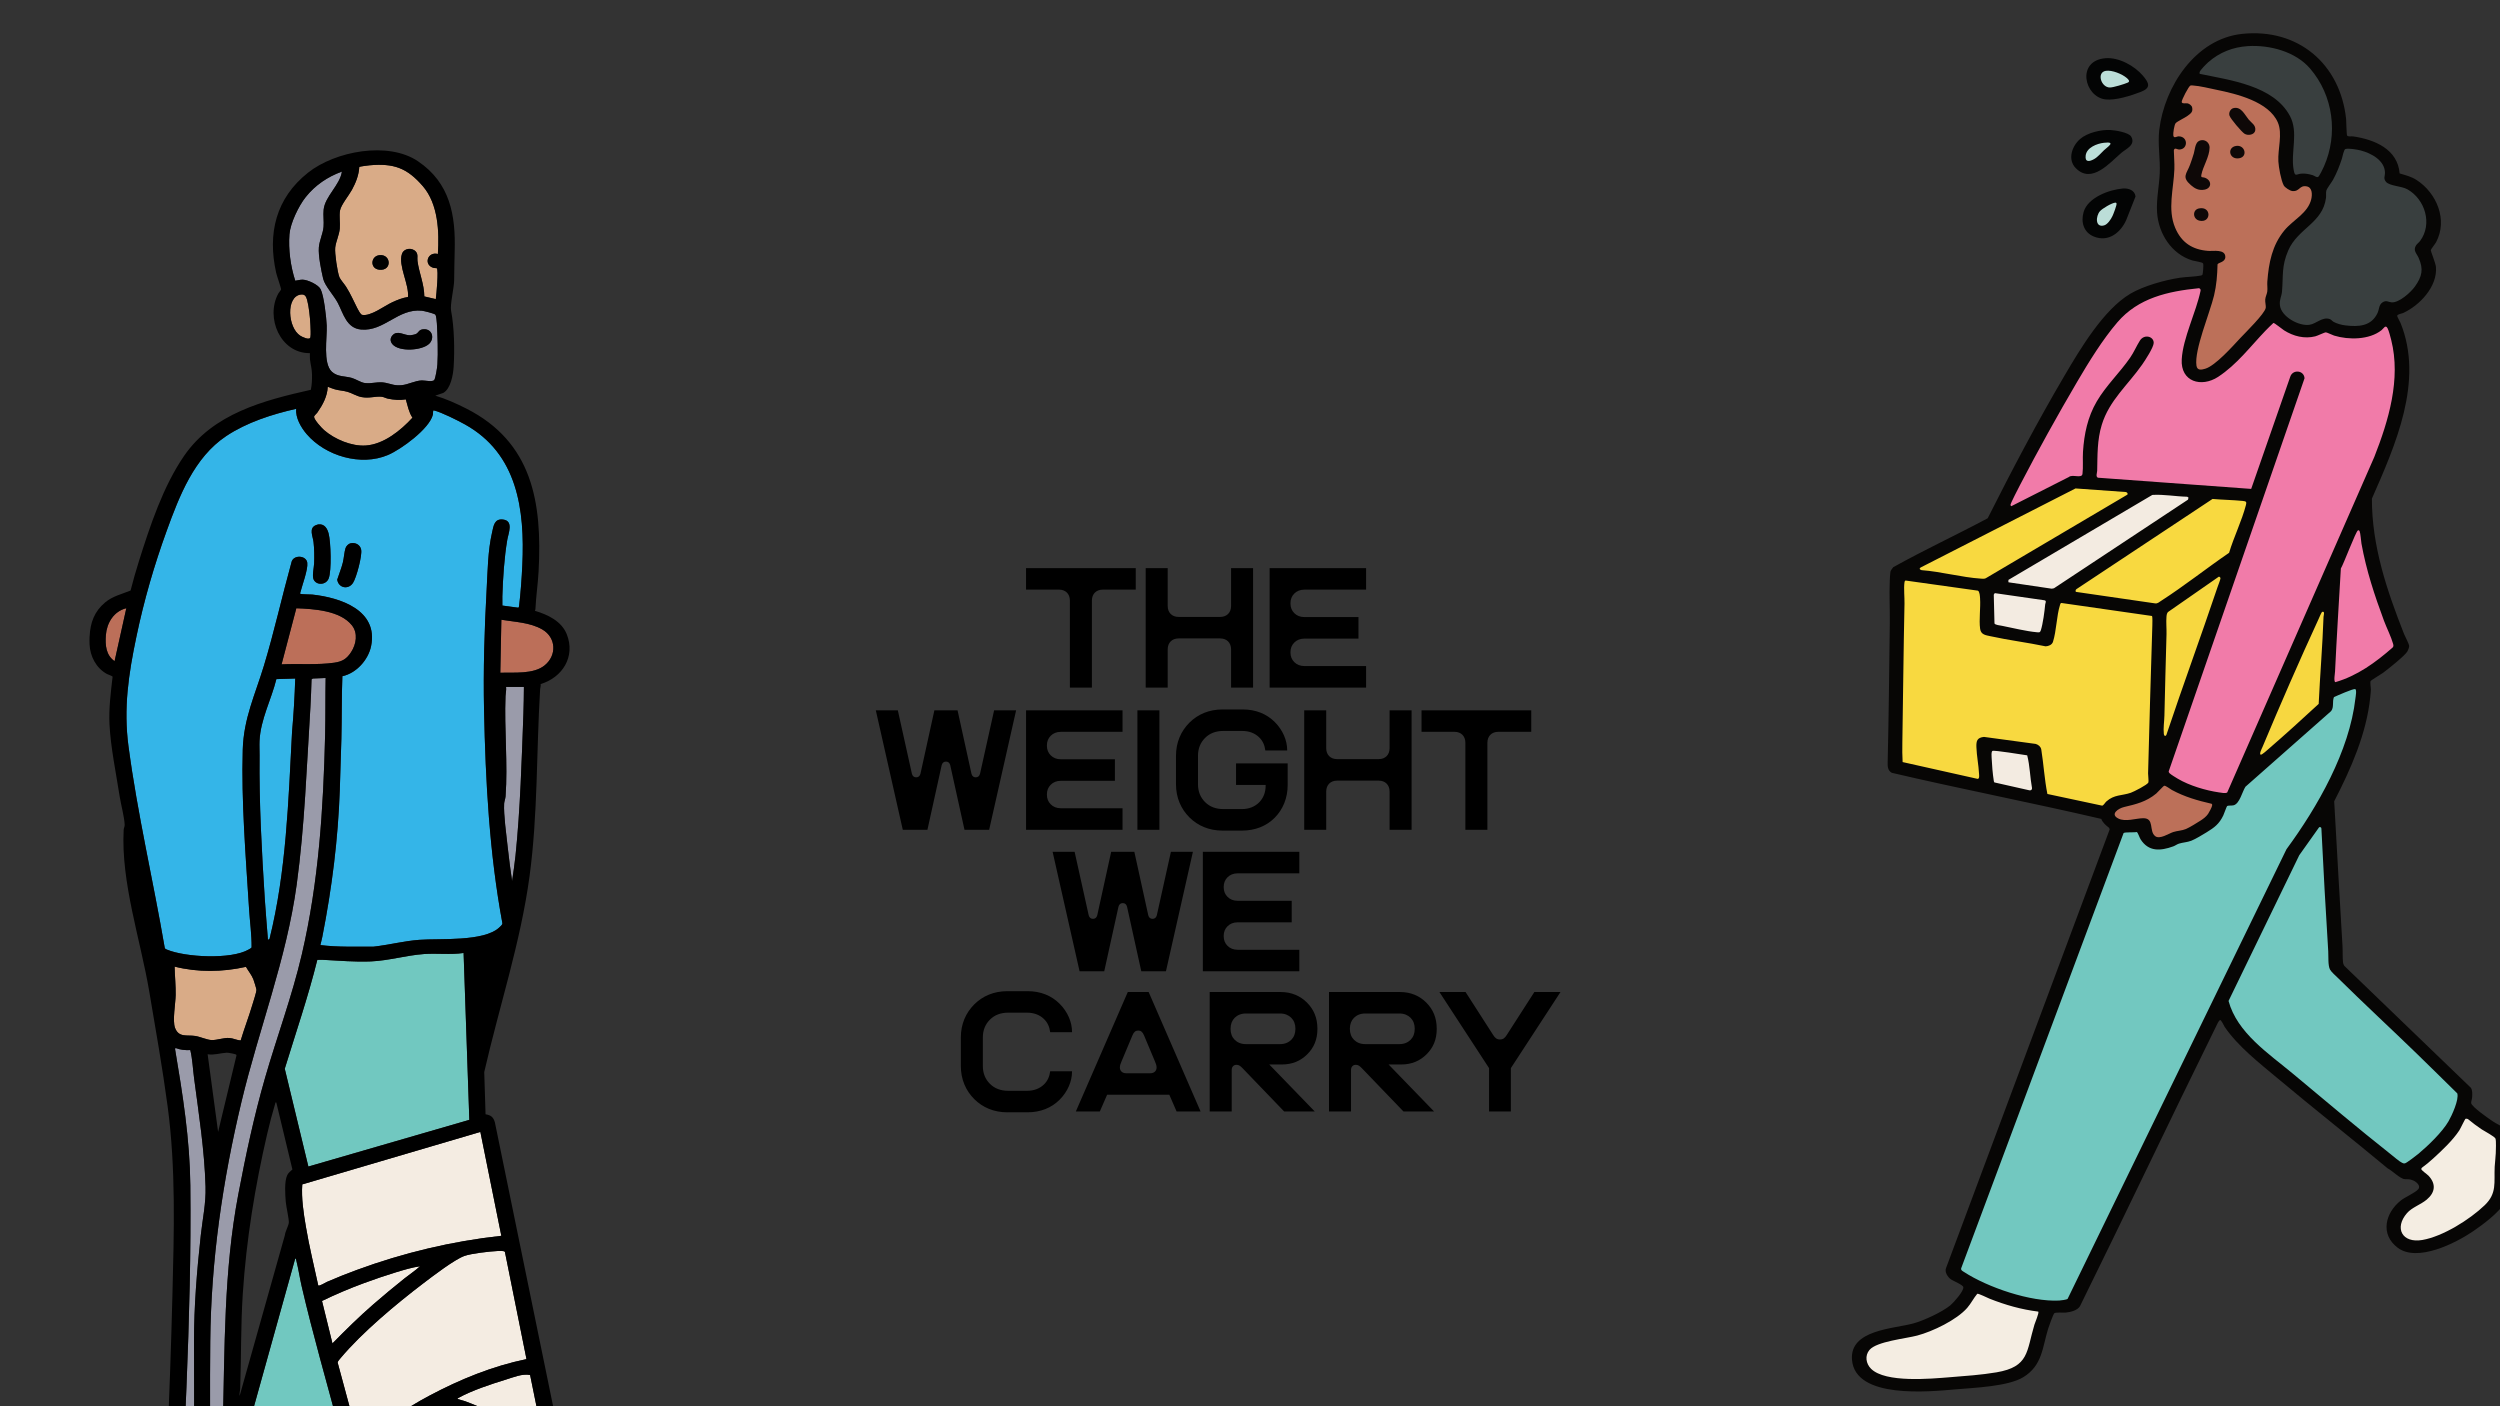 <?xml version="1.0" encoding="UTF-8"?>
<svg id="Layer_1" data-name="Layer 1" xmlns="http://www.w3.org/2000/svg" viewBox="0 0 1920 1080">
  <rect x="0" y="0" width="1920" height="1080" fill="#333333" stroke="none"/>
  <defs>
    <style>
      .cls-1 {
        fill: #71c8c0;
      }

      .cls-2 {
        fill: #bcded8;
      }

      .cls-3 {
        fill: #d9ab87;
      }

      .cls-4 {
        fill: #9a9baa;
      }

      .cls-5 {
        fill: #34b5e8;
      }

      .cls-6 {
        fill: #393f3f;
      }

      .cls-7 {
        fill: #f4ede2;
      }

      .cls-8 {
        fill: #0e0807;
      }

      .cls-9 {
        fill: #f8d940;
      }

      .cls-10 {
        fill: #bc7059;
      }

      .cls-11 {
        fill: #9a9bab;
      }

      .cls-12 {
        fill: #070605;
      }

      .cls-13 {
        fill: #030404;
      }

      .cls-14 {
        fill: #bc6f59;
      }

      .cls-15 {
        fill: #72c8c0;
      }

      .cls-16 {
        fill: #f4ece2;
      }

      .cls-17 {
        fill: #f17ba9;
      }

      .cls-18 {
        fill: #f3ebe1;
      }

      .cls-19 {
        fill: #f7d740;
      }
    </style>
  </defs>
  <g>
    <path class="cls-15" d="M1578.27,1002.25c-23.28,0-54.84-11.51-71.89-22.64l-.38-.23c-1.05-.64-3.83-2.33-3.14-5.96.04-.19.09-.37.15-.55l124.72-334.22c.14-.38.35-.73.62-1.03,1.41-1.61,3.54-1.7,8.23-1.75,1.21-.01,3.05-.03,3.56-.13.28-.08.56-.11.84-.11.33,0,.65.05.98.15,2.05.62,2.92,2.67,4.03,5.27.25.58.62,1.46.77,1.71,2.74,4.31,6.18,6.32,10.84,6.32,2.83,0,6.21-.73,10.34-2.22.43-.16.96-.45,1.53-.77.86-.48,1.83-1.02,2.97-1.38,1.54-.48,3.06-.75,4.52-1.01,1.68-.3,3.26-.57,4.74-1.15,1.38-.53,4.44-2.03,11.16-6.17,5.8-3.56,8.83-5.86,11.59-11.56.16-.34.69-1.73,1.08-2.75,1.55-4.11,1.84-4.82,2.71-5.54,1.34-1.12,3.08-1.17,4.76-1.21.48-.01,1.3-.04,1.56-.1,1.57-.41,3.43-4.84,4.54-7.49.85-2.03,1.66-3.95,2.63-5.4.16-.24.35-.46.57-.65l65.48-57.82c.5-.8.56-1.98.6-3.77.05-1.84.1-3.92.97-6,.32-.78.93-1.41,1.69-1.76.57-.27,14.14-6.52,17.52-6.52.44,0,.87.06,1.25.19,3.82,1.24,3.11,6.23,2.59,9.86-.04.28-.08.52-.09.69-4.91,43.46-31.73,87.79-53.43,117.41l-167.94,345.01c-.18.36-.41.69-.7.96-1.89,1.8-7.59,2.18-8.71,2.23-1.07.05-2.16.08-3.28.08Z"/>
    <path class="cls-17" d="M1708.48,612.42c-1.49,0-3.06-.26-4.21-.45l-.66-.11c-9.21-1.35-22.65-4.92-32.72-10.88-2.09-1.24-5.78-3.49-6.99-4.73-.51-.52-1.86-1.9-1.69-4.13.02-.29.08-.57.17-.84l104.05-301.12c-.38-1.33-1.65-1.44-2.07-1.44-.51,0-1.74.16-2.23,1.59l-30.04,86.27c-.47,1.36-1.75,2.26-3.17,2.26-.08,0-.16,0-.25,0l-117.62-8.59c-.24-.02-.47-.06-.7-.12-4.45-1.3-3.53-6.21-3.23-7.82.06-.32.13-.61.14-.85.04-1.68.07-3.35.09-5.01.17-10.53.33-20.48,3.55-31.1,4.11-13.55,12.59-23.73,20.78-33.59,3.66-4.4,7.44-8.95,10.77-13.72,4.25-6.1,8.09-12.98,8.21-14.72.01-.35-.09-.62-.33-.87-.35-.36-.95-.59-1.56-.59-.7,0-1.7.27-2.51,1.55-1.08,1.72-2.05,3.55-3.08,5.5-1.34,2.54-2.72,5.17-4.47,7.71-3.48,5.05-7.46,9.8-11.31,14.4-5.04,6.02-10.26,12.25-14.21,19.03-5.91,10.13-9.12,21.94-10.11,37.18-.14,2.1-.11,4.52-.09,7.08.03,3.48.07,7.08-.32,10.09-.19,1.42-1.17,4.73-6.29,4.73-.75,0-1.57-.06-2.41-.13-.68-.06-1.36-.12-2.02-.12-.61,0-.89.06-.99.09-.19.16-.4.29-.62.4l-44.16,22.39c-.48.24-1,.36-1.52.36-.73,0-1.46-.24-2.06-.7-.43-.34-1.76-1.36-1.93-3.38-.1-1.14-.17-1.97,7.84-17.38,13.23-25.47,28.37-52.82,43.78-79.09,8.95-15.26,19.66-32.68,31.26-46.22,17.16-20.02,41.27-24.97,64.76-27.34.11-.01.23-.02.34-.02.05,0,.1,0,.16,0,1.49.07,2.83.82,3.69,2.05.84,1.21,1.11,2.76.72,4.18-1.44,6.88-4.03,14.37-6.53,21.61-3.58,10.35-7.28,21.06-7.82,30.35-.26,4.5.82,8.17,3.12,10.6,2.05,2.17,5.11,3.37,8.63,3.37s7.52-1.26,11.01-3.54c10.23-6.69,18.6-16.03,26.71-25.06,2.94-3.28,5.98-6.66,9.07-9.89,1.88-1.96,3.93-3.97,6.25-6.12.46-.43,1.03-.71,1.64-.83.21-.04.46-.07.68-.07,1.52,0,2.62.73,7.56,4.47.94.71,2.11,1.59,2.44,1.8,5.05,3.16,10.43,4.83,15.57,4.83,1.92,0,3.83-.23,5.67-.69.64-.16,2.29-.86,3.5-1.38,2.83-1.21,4.25-1.79,5.49-1.79,1.16.03,2.22.45,4.99,1.67.83.36,1.96.86,2.34.98,4.23,1.3,9.16,2.02,13.87,2.02,8,0,14.91-1.99,19.45-5.6.19-.15.52-.52.8-.83.99-1.12,2.35-2.65,4.53-2.65,1.28,0,3.1.55,4.43,3.16,1.06,2.07,2.08,5.85,3.04,9.63,7.93,31.43-2.18,64.09-13.11,91.89l-112.98,257.73c-.18.41-.44.78-.76,1.09-1.02.96-2.45,1.43-4.38,1.43Z"/>
    <path class="cls-9" d="M1614.43,622.11c-.24,0-.47-.02-.7-.07l-42.03-8.97c-1.31-.28-2.33-1.31-2.59-2.62-1.34-6.63-2.11-13.41-2.87-19.98-.54-4.74-1.11-9.64-1.87-14.38-.12-.58-.7-1.11-1.7-1.48l-39.04-5.29c-2.29.26-2.53.5-2.4,4.32.12,3.44.55,6.89,1.01,10.54.41,3.25.84,6.62,1.01,9.96l.03.39c.39,5.34-1.97,6.75-4.03,6.99-.13.01-.26.02-.39.02-.25,0-.49-.03-.74-.08l-57.67-12.92c-1.46-.33-2.53-1.59-2.62-3.09-.32-5.46-.28-10.88-.22-15,.21-12.93.38-25.87.56-38.82.3-22.33.61-45.41,1.09-68.08.04-1.77-.04-3.81-.13-5.96-.14-3.66-.29-7.45.12-10.58.12-.91.37-2.81,2.43-4.06.53-.32,1.13-.49,1.74-.49.16,0,.31.01.47.03l55.55,7.78c.31.04.62.13.91.26,3.21,1.44,3.5,5.88,3.66,8.53l.02.28c.23,3.44.07,7.2-.09,10.84-.19,4.29-.38,8.72.11,12.3.2,1.49.57,1.85,4.33,2.63l1.08.23c7.3,1.61,14.86,2.88,22.17,4.1,6.43,1.08,13.07,2.19,19.57,3.54,1.03-.12,2.06-.52,2.28-1.13,1.25-4,1.92-8.91,2.57-13.66.68-4.99,1.39-10.15,2.83-14.69.26-.89.85-2.85,3.08-3.62.35-.12.72-.18,1.09-.18.16,0,.32.01.48.03l69.71,10.01c1.02.15,1.92.75,2.43,1.65.55.96.88,2.06.66,9.25-.33,11.34-.68,22.68-1.02,34.01-.79,26.02-1.61,52.92-2.24,79.33-.01.44.07,1.47.14,2.39.27,3.39.32,4.78-.24,6-1.73,3.78-15.34,9.61-15.47,9.66-2.56.88-4.99,1.33-7.13,1.72-3.99.73-7.13,1.3-10.46,4.28-.14.13-.48.57-.71.86-.93,1.21-2.2,2.86-4.28,3.18-.17.03-.34.04-.51.04Z"/>
    <path class="cls-15" d="M1846.36,896.88c-1.2,0-2.06-.39-2.69-.67l-.22-.1c-1.82-.8-4.44-2.9-7.67-5.55-.61-.5-1.16-.95-1.58-1.29-20.39-16.11-40.73-33.11-60.39-49.55-5.04-4.21-10.08-8.42-15.12-12.62-2.82-2.35-5.71-4.66-8.78-7.11-16.76-13.39-35.75-28.57-41.64-50.39-.21-.78-.13-1.62.22-2.35l54.31-111.93c.08-.17.18-.33.29-.48l15.25-21.47c.41-.58,1-1.02,1.68-1.24.56-.18,1.12-.28,1.68-.28,2.46,0,4.35,1.78,4.5,4.23,1.72,34.71,3.44,65.57,5.26,94.38.07,1.03.08,2.31.09,3.69.02,2.75.06,7.35.89,8.87.53.98,2.86,3.18,4.12,4.37.51.48.97.92,1.35,1.29,11.44,11.29,23.31,22.57,34.79,33.47,8.45,8.03,17.19,16.33,25.7,24.59,6.59,6.39,13.14,12.84,19.69,19.28,3.83,3.77,7.65,7.53,11.49,11.29.41.4.71.9.87,1.46,2.21,7.53-6.93,23.84-7.02,24-4.83,8.37-15.46,18.83-23.8,25.84-.09.08-9.28,7.56-11.86,8.11-.5.11-.96.16-1.4.16Z"/>
    <path class="cls-10" d="M1690.13,287.19c-3.56,0-6.01-2.2-6.58-5.88-1.38-8.99,3.99-25.19,8.72-39.49,1.99-6,3.86-11.66,4.82-15.64,1.59-6.59,2.42-13.96,2.6-23.21,0-.3.05-.61.14-.9.61-2.03,2.4-2.81,3.84-3.43,1.71-.74,2.01-1.02,2.01-1.33,0-.52-.05-.6-.53-.81-1.22-.52-3.42-.52-4.14-.52s-1.49.02-2.18.04c-.68.02-1.32.04-1.89.04-.46,0-.89-.01-1.26-.04-13.8-1.02-23.04-7.5-28.25-19.8-4.65-11-3.3-22.61-2-33.83.51-4.36.99-8.48,1.13-12.56.1-2.8-.04-5.57-.19-8.5-.1-1.95-.2-3.9-.22-5.86,0-.3.03-.61.11-.9.92-3.51,3.66-3.78,4.47-3.78.94,0,1.72.27,2.35.49.21.07.52.18.64.19,1.49-.05,1.72-1.04,1.72-1.63,0-.64-.29-1.72-2.19-1.76-.11.03-.34.12-.56.19-.65.21-1.46.47-2.39.47-1.8,0-3.92-1.05-4.49-3.99-.39-2.02.51-9.96,2.52-12.32,1.02-1.2,2.94-2.29,6-3.98,1.43-.79,3.05-1.69,3.76-2.22l.39-.29c1.95-1.46,2.05-1.53,1.82-2.59-.18-.24-.65-.58-.9-.66.03.01-.06.01-.15.01-.2,0-.41,0-.63.01-.3,0-.6.02-.89.02-4.86,0-5.48-3.21-5.55-4.19-.05-.64-.16-2.13,3.22-8.54,3.61-6.86,4.9-7.25,5.94-7.55.56-.17,1.14-.25,1.75-.25.32,0,.63.02.95.05l.32.03c4.11.22,10.14,1.54,14.99,2.59,1.3.28,2.51.55,3.59.77,20.52,4.23,42.45,10.75,49.52,27.05,2.75,6.35,1.99,13.62,1.25,20.65-.39,3.71-.76,7.22-.58,10.36.25,4.45,2.02,13.87,3.73,17.08.49.73,3.05,2.4,4,2.58.16.02.35.03.52.03.93,0,1.31-.28,2.38-1.17,1.25-1.04,3.13-2.61,6.3-2.61.72,0,1.49.08,2.28.25,2.09.43,3.8,1.59,4.93,3.35,2.29,3.56,1.52,8.44,1.08,10.37-1.87,8.22-7.88,13.32-13.7,18.24-2.85,2.42-5.54,4.7-7.65,7.26-9.2,11.19-11.37,24.62-12.34,37.47-.07.91-.02,1.97.02,3.08.06,1.54.13,3.14-.08,4.73-.16,1.18-.52,2.25-.87,3.28-.32.95-.62,1.85-.69,2.64-.06.69.08,1.71.21,2.7.18,1.42.36,2.76.14,4.03-.69,4.01-6.71,10.83-17.58,22-1.18,1.21-2.17,2.23-2.84,2.94l-1.89,2.03c-8.98,9.71-19.17,20.24-26.52,22.42-1.41.42-2.93.8-4.44.8ZM1691.37,110.99c-1.29.07-1.77.45-2.61,4.77-.2,1-.4,2.04-.69,3.03-.9,3-1.96,6.19-3,8.98-.63,1.7-1.31,3.09-1.91,4.32-1.9,3.89-2.09,4.3,1.69,7.59,2.31,2.01,4.05,2.83,6.02,2.83h0c.47,0,.97-.05,1.48-.14.95-.17,1.64-.57,1.67-.98.03-.41-.45-1.25-1.9-1.76-.14-.05-.36-.07-.62-.1-.77-.07-2.37-.23-3.47-1.7-1.06-1.41-.91-3.06-.67-4.33.56-2.94,1.81-5.97,3.01-8.89,1.56-3.8,3.18-7.73,3.24-11.29.01-.64-.24-1.27-.68-1.72-.28-.28-.75-.62-1.44-.62h-.12ZM1718.39,115.35c-.16,0-.33.01-.5.04-.83.12-1.8.46-1.73,1.41.05.7.64,1.51,2.14,1.51h0c.25,0,.51-.02.79-.07,1.44-.23,1.39-.86,1.36-1.16-.06-.69-.65-1.72-2.06-1.72ZM1716.92,86.19c-.25,0-.52.03-.8.1-.13.03-.34.19-.5.48-.19.34-.27.75-.18,1.02.83,2.02,8.45,10.94,10.15,12.1.24.16.73.32,1.39.32h0c1,0,1.65-.39,1.73-.54.15-1.14-.3-1.73-2.17-3.5-.68-.64-1.46-1.37-2.16-2.22-.74-.9-1.43-1.89-2.1-2.85-2.07-2.97-3.56-4.91-5.36-4.91Z"/>
    <path class="cls-6" d="M1808.14,253.75c-2.15,0-4.54-.16-7.31-.5-3.69-.45-7.51-1.6-10.22-3.07-.82-.45-1.42-1-1.9-1.44-.2-.19-.51-.47-.62-.53-.41-.13-.84-.2-1.3-.2-1.67,0-3.57,1-5.57,2.05-2.08,1.09-4.43,2.33-7.09,2.72-.73.11-1.51.16-2.31.16-10.06,0-23.2-8.39-24.2-18.18-.35-3.44.3-5.7.87-7.69.33-1.16.62-2.16.73-3.43.27-3.2.37-6.03.46-8.76.25-7.68.48-14.31,4.58-23.82,3.51-8.14,9.3-13.38,14.9-18.44,6.77-6.12,12.61-11.4,13.85-21.05.07-.57.06-1.27.05-2.01-.02-1.26-.05-2.7.34-4.16.34-1.27,1.33-2.81,3.51-6.03.78-1.15,1.59-2.34,1.92-2.94,2.44-4.4,4.45-9.22,6.54-15.62.1-.32.23-.85.38-1.46.95-3.91,1.78-7.28,4.55-8.11.83-.25,1.87-.37,3.16-.37,3.36,0,8.06.83,10.32,1.41,10.2,2.64,21.14,9.4,21.25,20.43.01,1.15-.16,2.09-.3,2.85q-.23,1.28.31,1.94c.75.93,4.44,1.73,6.88,2.26,3.02.66,6.15,1.33,8.57,2.68,7.85,4.39,13.69,12.4,15.61,21.43,1.8,8.43.08,16.69-4.82,23.26-.59.79-1.26,1.42-1.85,1.98-.43.4-.91.86-1.08,1.14-.68,1.11-.62,1.42.74,3.66.48.8,1.03,1.7,1.49,2.75,4.73,10.64,2.31,17.55-3.13,25.25-3.36,4.77-12.76,13.67-20.25,13.67-.28,0-.56-.01-.83-.04-1.08-.1-1.99-.36-2.72-.57-.52-.15-.96-.28-1.24-.28-.07,0-.29,0-.78.32-.75.48-1,1.25-1.46,3.15-.28,1.12-.59,2.39-1.19,3.67-3.75,8-10.57,11.89-20.84,11.89Z"/>
    <path class="cls-7" d="M1471.1,1062.47c-18.51,0-30.43-2.88-36.45-8.82-5.48-5.4-6.09-13.61-1.42-19.1,4.51-5.3,15.42-7.67,29.2-10.22,3.51-.65,6.83-1.26,9.09-1.86,11.93-3.16,29.38-11.79,36.77-20.23,1.36-1.55,2.53-3.36,3.77-5.27,1.2-1.86,2.45-3.77,3.93-5.53.43-.51,1.01-.89,1.66-1.07.3-.08.76-.14,1.07-.14,1.48,0,3.5.81,8.43,3.09.91.42,1.66.77,2.07.93,12.72,5.06,24.7,8.24,36.62,9.73.84.11,1.61.52,2.16,1.17,1.68,2,.94,4.52-1.6,11.2-.34.88-.62,1.6-.73,1.98-1.06,3.53-1.86,6.76-2.63,9.87-3.62,14.62-6.24,25.18-29.18,29.08-10.47,1.78-21.5,2.64-32.17,3.48l-5.73.45c-6.16.5-15.46,1.25-24.84,1.25Z"/>
    <path class="cls-9" d="M1655.69,466.81c-.32,0-.65-.02-.99-.07l-60.93-8.85c-1.08-.16-2.02-.83-2.51-1.8-1.24-2.43-.46-5.18,1.86-6.6l104.25-69.09c.55-.37,1.2-.56,1.86-.56.1,0,.2,0,.3.01,3.54.31,7.2.5,10.74.68,4.13.21,8.41.43,12.61.85,1.23.12,3.51.35,4.81,2.22,1.3,1.87.73,4.07.45,5.13-1.74,6.71-4.44,13.64-7.05,20.34-2.13,5.46-4.33,11.11-5.92,16.46-.22.74-.69,1.38-1.32,1.81-7.23,4.95-14.56,10.3-21.65,15.48-9.97,7.28-20.27,14.8-30.67,21.49-.23.15-.46.32-.7.48-1.2.86-2.85,2.03-5.14,2.03Z"/>
    <path class="cls-6" d="M1779.73,139.39c-1.52,0-2.75-.68-3.74-1.22-.26-.14-.65-.35-.79-.4-2.37-.73-4.52-1.11-6.38-1.11-.4,0-.8.02-1.2.05-.71.07-1.31.24-1.89.41-.71.21-1.44.42-2.29.42-4.02,0-4.81-4.25-5.19-6.3-1.12-6-.64-12.08-.19-17.96.64-8.23,1.24-16-2.47-22.83-10.48-19.32-37.46-24.63-59.15-28.89-2.66-.52-5.24-1.03-7.7-1.55-.82-.17-1.54-.64-2.03-1.31-1.19-1.63-.81-3.38-.68-4.03.67-3.16,7.57-9.32,7.64-9.38,9.05-7.98,19.94-12.42,32.39-13.21,1.48-.09,3-.14,4.51-.14,18.89,0,36.13,6.93,46.13,18.53,18.48,21.46,22.86,52.37,11.15,78.76-3.82,8.62-5.37,9.36-6.12,9.72-.63.3-1.31.45-2.03.45Z"/>
    <path class="cls-7" d="M1856.13,956.05c-6.96,0-12.28-2.91-14.6-7.99-2.51-5.51-.82-12.47,4.52-18.62,2.54-2.93,6-4.88,9.35-6.76,2.28-1.28,4.43-2.5,6.13-3.92,2.67-2.24,4.09-4.51,4.23-6.76.13-2.13-.91-4.39-3.09-6.72-.22-.23-1.1-.92-1.68-1.38-2.87-2.28-4.77-3.78-4.81-6.03-.03-1.44.77-2.61,1.26-3.18.18-.21.38-.39.6-.55,2.7-1.94,5.46-4.21,8.45-6.93,6.95-6.34,14.75-13.7,19.47-20.9.29-.44,1.21-2.26,1.88-3.6,2.7-5.38,3.19-6.34,4.99-6.78.39-.1.8-.14,1.24-.14.92,0,1.88.22,2.72.61.26.12.5.27.72.46,3.38,2.81,6.86,5.41,10.34,7.73.51.34,1.44.88,2.52,1.51,6.6,3.83,8.76,5.36,9.41,7.44.58,1.83.57,5.58.38,11.43l-.03.82c-.06,1.88-.26,3.87-.45,5.79-.17,1.67-.33,3.25-.39,4.72-.11,2.36-.1,4.58-.1,6.73.03,8.97.06,16.71-8.57,25.01-11.71,11.26-33.1,24.77-49.66,27.61-1.66.29-3.27.43-4.81.43Z"/>
    <path class="cls-9" d="M1523.06,447.84c-.5,0-1.01-.03-1.51-.07l-.43-.03c-7.7-.5-15.71-1.93-23.46-3.31-7.34-1.31-14.93-2.66-22.09-3.19-.23-.02-.47-.06-.69-.12-3.02-.88-3.72-2.74-3.87-3.78-.11-.8-.12-2.82,2.32-4.39.09-.06.19-.11.28-.16l118.85-60.67c.47-.24,1-.37,1.53-.37.08,0,.16,0,.24,0l38.61,2.76c.08,0,.16.01.23.03,1.71.24,3.2,1.33,3.9,2.85.64,1.38.53,2.99-.29,4.29-.29.45-.67.83-1.13,1.1l-108.82,64.24c-.11.07-.23.13-.35.18-.98.43-2.06.64-3.3.64Z"/>
    <path class="cls-17" d="M1793.57,527.27c-.32,0-.63-.05-.94-.13-3.91-1.14-3.31-6.13-2.79-10.54.06-.49.11-.88.12-1.11.93-19.45,2.1-39.25,3.24-58.41.41-6.9.82-13.79,1.22-20.68.03-.57.22-1.13.52-1.62.7-1.1,3.19-7.14,5.19-11.99,6.97-16.92,7.65-18,9.77-18.65.5-.16.98-.23,1.45-.23.99,0,2.82.35,3.9,2.71.65,1.43.93,3.68,1.3,7.23.13,1.23.25,2.39.37,3.05,3.84,21.29,10.52,40.82,17.17,58.75.75,2.02,1.71,4.24,2.72,6.59,1.66,3.83,3.37,7.8,4.34,11.33.27.96,1.08,3.9-1.29,6.19-12.04,10.56-26.74,21.97-45.34,27.38-.31.09-.62.13-.94.13Z"/>
    <path class="cls-18" d="M1575.76,455.48c-.16,0-.33-.01-.49-.04l-33.24-4.92c-.99-.15-1.87-.73-2.38-1.58-.82-1.36-.82-4.03.02-5.39.29-.47.69-.86,1.16-1.14l110.45-65.21c.46-.27.97-.43,1.51-.46,1.2-.07,2.46-.11,3.76-.11,4.27,0,8.53.39,12.65.77,3.51.32,7.15.66,10.67.73.64.01,1.26.21,1.79.56l.98.65c1.17.78,1.74,2.2,1.42,3.57l-.37,1.58c-.2.84-.7,1.56-1.42,2.04l-102.95,68.07c-.37.24-.78.41-1.21.5l-1.69.33c-.21.04-.43.06-.64.06Z"/>
    <path class="cls-19" d="M1662.82,568.53c-2.25,0-4.03-1.84-4.33-4.47-.38-3.3-.12-6.62.13-9.82.13-1.67.26-3.24.29-4.76.28-13.76.66-27.71,1.04-41.21.2-7.12.39-14.23.58-21.35.04-1.69-.01-3.48-.07-5.36-.08-2.72-.17-5.53.05-8.18.14-1.68.41-4.79,3.17-6.52l38.48-26.75c.48-.33,1.03-.53,1.61-.59.1,0,.28-.02.38-.02,1.17,0,2.3.49,3.17,1.37.89.91,1.4,2.12,1.38,3.32-.01.98-.35,2.11-1.92,6.37-.25.69-.47,1.27-.58,1.61-6.1,18.13-12.55,36.46-18.78,54.19-6.8,19.34-13.83,39.33-20.42,59.09-.08.23-.18.45-.3.66-1.26,2.1-2.95,2.41-3.85,2.41Z"/>
    <path class="cls-19" d="M1736.35,582.98c-.3,0-.7-.05-.99-.13-1.13-.32-2.05-1.11-2.54-2.17-1.01-2.2.05-4.82,1.43-7.78.1-.22.19-.4.24-.52,14.61-34.9,29.14-68.06,43.2-98.56.07-.15.18-.41.32-.73,1.9-4.39,2.66-5.85,4.46-6.41.52-.16,1.03-.24,1.52-.24,1.24,0,2.4.54,3.17,1.47,1.46,1.76,1.01,4.05.72,5.57-.03.18-.07.34-.09.47-.43,12.53-1.24,25.4-2.03,37.85-.6,9.49-1.23,19.31-1.67,28.95-.04.88-.43,1.71-1.08,2.31-15.35,14.19-27.16,24.81-38.31,34.46l-.51.45c-4.49,3.99-6.1,5.02-7.85,5.02Z"/>
    <path class="cls-10" d="M1657.89,646.35c-1.85,0-3.46-.53-4.78-1.56-3.12-2.45-3.68-6.04-4.12-8.93-.62-3.98-.86-4.11-2.91-4.11-1.7.02-3.59.32-5.6.64-2.5.39-5.09.8-7.71.8-2.93,0-5.39-.52-7.5-1.6-4.38-2.24-4.71-5.26-4.52-6.86.54-4.45,6.12-7.33,9.74-8.19,9.11-2.15,16.3-3.84,23.36-9.68.31-.26,1.38-1.38,2.16-2.19,3.22-3.38,4.03-4.13,5.28-4.46.28-.07.72-.13,1-.13,1.75,0,3.46,1.07,6.07,2.83.52.36.98.67,1.27.83,9.26,5.02,18.56,7.75,29.68,10.29.53.12,1.01.36,1.43.71,1.37,1.16,1.85,2.77,1.44,4.77-.4,1.93-2.74,6.26-3.61,7.5-1.9,2.69-4.34,4.48-6.7,6.01-2.21,1.43-8.64,5.43-11.79,6.76-2.06.87-4.13,1.23-6.14,1.58-1.4.24-2.71.47-3.89.86-.69.23-1.72.71-2.82,1.23-2.74,1.29-6.15,2.91-9.35,2.91Z"/>
    <path class="cls-18" d="M1565.58,489.02c-.38,0-.82-.04-1.32-.09l-.46-.05c-5.96-.52-13.59-2.15-20.32-3.59-2.32-.5-4.55-.97-6.58-1.38-.22-.04-.53-.09-.87-.14-2.93-.46-6.58-1.02-7.49-4.04-.09-.29-.13-.58-.14-.88l-.55-22.05c-.02-.68.17-1.35.54-1.92l.78-1.2c.63-.96,1.69-1.53,2.82-1.53.16,0,.32.01.48.03l37.9,5.47c1.35.19,2.45,1.19,2.78,2.51l.81,3.23c.09.36.12.74.09,1.11-.47,5.35-1.78,15.25-3.49,20.59-1.04,3.25-3.28,3.93-4.98,3.93Z"/>
    <path class="cls-18" d="M1559.04,610.39c-.45,0-.91-.06-1.35-.18l-26.76-6.04c-.77-.17-1.46-.62-1.94-1.25-.82-1.08-1-2.23-1.1-2.85-.87-5.4-1.48-13.18-1.69-18.13l-.02-.45c-.12-2.36-.3-5.6,1.79-7.35.96-.8,2.05-.91,3.09-.91,3.31,0,12.49,1.39,21.61,2.81,2.23.35,3.94.62,4.64.7,1.37.17,2.49,1.17,2.84,2.5,1.28,4.99,1.84,10.12,2.38,15.08.37,3.43.76,6.97,1.38,10.33.02.09.03.17.04.26.15,1.41-.3,2.81-1.23,3.84-.93,1.03-2.27,1.62-3.67,1.62Z"/>
    <path class="cls-2" d="M1614.15,176.73c-2.83,0-5.12-1.44-6.28-3.96-1.86-4.05-.26-9.74,2.28-12.69,2.2-2.56,10.38-7.57,14.25-7.82.07,0,.23,0,.3,0,1.88,0,3.46,1.18,4.01,2.99.91,2.99-3.25,12.02-3.29,12.11-.85,1.8-3.98,7.76-8.68,9.02-.91.24-1.78.37-2.6.37Z"/>
    <path class="cls-2" d="M1604.04,127c-1.68,0-3.17-.64-4.2-1.8-1.27-1.44-1.73-3.45-1.4-6.14,1.07-8.63,11.15-12.07,16.94-12.74,1.22-.14,2.24-.21,3.11-.21,2.94,0,4.79.98,5.48,2.9,1.1,3.07-1.62,5.32-4.25,7.49-.57.47-1.13.93-1.57,1.34-.65.61-1.3,1.28-1.95,1.95-1.81,1.86-3.87,3.98-6.4,5.38-2.21,1.23-4.1,1.82-5.77,1.82Z"/>
    <path class="cls-2" d="M1620.39,70.56c-5.98,0-10.08-5.52-10.45-10.64-.33-4.66,2.47-8.22,6.97-8.87.59-.09,1.23-.13,1.89-.13,5.86,0,13.15,3.29,16.81,6.47,1.05.92,3.25,2.82,2.84,5.54-.14.91-.71,2.59-2.97,3.59-2.58,1.14-11.51,3.97-14.92,4.03-.02,0-.14,0-.16,0Z"/>
    <g>
      <path class="cls-12" d="M1800.31,741.67l97.29,93.72c1.39,1.93,1.12,5.13.99,7.47-.07,1.24-.88,3.31-.72,4.36.42,2.87,13.94,12.22,16.9,14.17,4.83,3.18,11.8,5.13,12.77,11.84.48,3.33.13,6.39.09,9.56-.15,10.43.44,31.93-4.07,40.71-3.87,7.53-17.12,17.28-24.25,22.14-13.44,9.15-42.88,24.02-57.93,12.59-13.58-10.32-9.55-26.67,2.42-36.24,3.29-2.63,11.24-5.98,13.45-8.73,2.13-2.64-1.58-5.67-3.82-6.63-2.9-1.24-3.88-.92-6.59-1.04-3.37-.15-9.76-6.64-13.12-8.29-27.99-23.28-56.62-45.78-84.52-69.16-13.94-11.68-30.45-24.47-40.71-39.57-.64-.94-2.47-5.44-3.62-5.19-1.38,1.28-2.16,3.37-3.01,5.08-35.2,71.36-69.19,143.33-104.43,214.67-1.91,3.27-7.27,4.56-10.82,4.92-1.87.19-7.94-.4-8.93.56-.84.81-4.11,9.93-4.65,11.69-4.53,14.53-4.4,28.33-19.12,37.36-11.72,7.18-37.88,8.14-51.94,9.36-19.91,1.73-77.29,7.72-79.65-22.81-1.78-23.04,31.92-23.65,47.18-27.83,7.82-2.14,22.24-8.78,28.42-13.94,2.46-2.05,10.33-10.84,9.91-13.89-.25-1.81-7.66-4.73-9.43-5.94-2.55-1.74-5.17-5.79-3.78-8.9l125.6-336.69-.41-1.22c-2.38-1.83-4.97-4.01-6.03-6.88-53.41-12.45-107.45-22.88-160.84-35.39-3.18-1.74-3.3-4.83-3.22-8.11.86-35.57,1.18-71.34,1.65-106.88.14-10.66-.5-21.72-.03-32.31.08-1.79.21-5.65.51-7.15.26-1.28,1.48-2.41,2.17-3.48,23.73-13.26,48.53-24.74,72.53-37.58,18.63-37.02,38.02-73.86,59.03-109.59,12.07-20.53,29.92-50.62,50.52-62.84,10-5.93,26.61-10.59,38.13-12.29,5.08-.75,11.15-.7,16.07-1.68.51-.1.99-.28,1.23-.79.34-.72.77-6.93.59-7.86-.07-.34-.13-.58-.35-.86-.6-.75-6.46-1.61-8.01-2.07-16.03-4.82-26.13-20.7-27.14-37-.62-10,1.59-19.94,2.05-29.86.52-10.99-1.64-22.76-.36-33.45,3.99-33.32,27.77-69.83,63.47-73.69,43.06-4.65,75.66,23.06,80.05,65.56.21,2.04.25,11.88.77,12.54.79,1,3.31.42,4.63.62,16.31,2.39,34.15,9.67,35.7,28.44,4.66,1.4,8.93,2.38,13.07,5.08,15.39,10.01,24.09,30.69,14.87,47.8-.71,1.31-3.91,5.27-4.04,6.07-.1.66,3.71,9.92,3.97,12.83,1.33,15-12.54,29.76-25.41,35.49-1.06.47-4.13.8-4.37,2.08-.1.54,2.14,4.41,2.55,5.41,18.18,44.65-4.01,94.13-21.95,135-.06,36.46,11.53,70.53,24.69,103.94.86,2.18,3.94,7.63,3.94,9.38,0,.89-.87,3.1-1.32,3.93-1.73,3.19-15.24,13.96-18.88,16.61-1.47,1.07-9.09,5.53-9.43,6.29-.5,1.09.24,4.94.21,6.67-.03,1.51-.31,3.99-.47,5.58-2.89,28.2-14.91,55.17-27.7,80.04,2.13,37.22,4.16,74.08,6.38,111.26.24,3.96-.03,8.63.4,12.51.1.92.44,1.73.95,2.49ZM1726.29,35.43c-11.43.73-21.77,4.79-30.38,12.38-1.38,1.22-6.26,6.07-6.58,7.56-.1.45-.18.95.11,1.35,23.22,4.85,56.56,8.97,69.12,32.13,7,12.91.44,27.96,3,41.78,1.01,5.46,1.88,3.09,5.75,2.73,2.96-.28,6.06.32,8.88,1.19,1.32.41,2.92,1.91,4.1,1.34.96-.46,3.86-6.61,4.49-8.04,11.03-24.86,7.17-54.54-10.62-75.2-11.28-13.09-31.08-18.29-47.88-17.23ZM1682.3,65.66c-1.34.4-6.87,11.12-6.76,12.62.12,1.65,3.2.83,4.57,1.11,1.29.26,3.13,1.68,3.43,3.02.81,3.55-.98,4.66-3.42,6.5-2.1,1.58-8.04,4.3-9.23,5.7-1.05,1.23-2.08,7.9-1.78,9.5.47,2.46,2.53.57,4.2.6,7.28.15,7.22,9.92.41,10.12-1.79.05-3.55-1.9-4.21.6.07,4.85.58,9.66.41,14.53-.53,14.85-5.41,30.74.6,44.96,4.78,11.31,13.13,16.86,25.4,17.76,3.74.28,13.13-1.56,13.13,4.65,0,4.16-5.55,4.23-5.99,5.73-.16,8.06-.8,16.1-2.69,23.93-3.18,13.2-15.32,41.92-13.49,53.83.6,3.92,3.86,3.21,6.74,2.36,7.85-2.32,21.11-17.32,26.9-23.52,3.94-4.21,18.78-18.7,19.56-23.22.26-1.52-.55-4.31-.39-6.42.17-2.2,1.32-4.19,1.57-6.09.32-2.38-.15-5.18.04-7.63,1.1-14.49,3.68-27.89,13.1-39.35,6.65-8.09,18.19-13.22,20.67-24.11.75-3.29.88-8.79-3.41-9.68-5.87-1.21-5.42,4.2-11.21,3.55-1.81-.2-5.68-2.7-6.55-4.34-2.09-3.93-3.87-13.95-4.12-18.47-.53-9.39,3.37-21.16-.4-29.86-6.94-16.01-31.61-21.9-47.11-25.09-5.08-1.05-13.2-3.04-18.09-3.3-.65-.04-1.2-.16-1.87.04ZM1801.27,114.47c-1.23.37-2.2,5.9-2.69,7.39-1.84,5.63-3.93,11.01-6.8,16.2-1.03,1.86-4.76,6.81-5.12,8.19-.47,1.78-.06,3.84-.3,5.75-2.48,19.36-21.64,23.34-29,40.39-5.25,12.17-3.72,19.22-4.78,31.53-.34,3.98-2.08,5.84-1.6,10.49.9,8.77,14.51,16.23,22.68,15.03,5.32-.78,9.84-6.29,15.52-4.43,1.29.42,1.97,1.61,3.05,2.2,2.56,1.4,6.12,2.34,9.01,2.69,10.05,1.22,19.91.75,24.7-9.48,1.37-2.92.94-6.33,3.88-8.22s4.37-.21,6.86,0c5.78.51,14.85-7.7,18.04-12.22,5.38-7.62,6.72-13.13,2.8-21.95-1.5-3.38-4.46-5.59-2.02-9.55.74-1.19,2.18-2.15,3.09-3.36,9.72-13.03,3.94-32.1-9.74-39.75-4.57-2.56-13.79-2.5-16.42-5.76-2.18-2.69-.73-4.16-.76-6.87-.1-9.61-10.64-15.11-18.73-17.21-2.61-.68-9.29-1.79-11.67-1.08ZM1710.54,608.55l112.93-257.62c10.96-27.88,20.55-59.8,12.98-89.84-.59-2.34-1.75-6.92-2.77-8.93-1.6-3.14-2.99.08-4.67,1.42-9.43,7.49-25.3,7.57-36.4,4.16-1.37-.42-5.48-2.47-6.33-2.49-1.09-.03-6.23,2.58-8.19,3.07-8.33,2.07-16.72-.09-23.85-4.56-1.34-.84-7.57-5.89-8.24-5.75-2.09,1.94-4.14,3.93-6.11,5.98-11.65,12.15-22.01,26.05-36.37,35.44-12.86,8.41-28.94,3.81-27.95-13.44.95-16.51,11.04-36.17,14.44-52.57.29-.92-.28-2.02-1.31-2.07-23.75,2.4-46.46,7.41-62.55,26.19-11.46,13.37-21.99,30.52-30.92,45.73-14.94,25.47-30.09,52.75-43.7,78.94-1.02,1.96-7.56,14.57-7.48,15.54.04.5.27.73.64,1.01l44.16-22.39c2.69-2.39,10,1.4,10.5-2.41.64-4.87.05-11.77.39-16.96.89-13.76,3.58-26.7,10.56-38.66,7.14-12.23,17.7-22.1,25.66-33.64,2.94-4.27,4.86-8.96,7.48-13.1,3.39-5.36,10.77-3.19,10.61,1.81-.11,3.45-6.59,13.34-8.81,16.53-10.81,15.53-25.37,27.54-31.09,46.37-3.59,11.82-3.22,23.04-3.51,35.23-.03,1.47-1.37,4.76.67,5.35l117.61,8.59,30.04-86.25c1.95-5.68,10.45-4.96,10.94,1.25l-104.32,301.91c-.05.66.31,1.08.73,1.52.93.95,4.93,3.38,6.3,4.19,8.85,5.24,21.3,8.95,31.5,10.45,1.53.22,5.35,1.04,6.44.01ZM1593.99,375.12l-118.85,60.67c-1.49.96-.72,1.7.67,2.1,14.93,1.09,30.75,5.54,45.53,6.5,1.23.08,2.48.26,3.67-.26l108.82-64.24c.59-.94-.31-1.88-1.24-2.01l-38.61-2.76ZM1542.52,447.2l33.24,4.92,1.69-.33,102.95-68.07.37-1.58-.98-.65c-8.94-.18-17.87-1.94-26.8-1.39l-110.45,65.21c-.17.28-.18,1.62,0,1.9ZM1699.23,383.19l-104.32,69.13c-.82.48-1.1,1.35-.66,2.23l60.95,8.86c1.81.27,3.1-1.04,4.51-1.94,17.72-11.4,34.85-25.01,52.23-36.91,3.58-12.01,9.83-24.69,12.94-36.68.64-2.45.17-2.9-2.34-3.15-7.72-.78-15.58-.84-23.31-1.53ZM1810.9,407.35c-1.53.48-11.08,26.05-13.12,29.24-1.53,26.36-3.21,52.75-4.46,79.05-.06,1.35-1.22,7.83.25,8.26,16.9-4.92,30.91-15.15,43.95-26.58.84-.81.67-1.84.38-2.87-1.48-5.38-4.94-12.18-6.97-17.64-7.25-19.54-13.61-38.72-17.33-59.33-.4-2.21-.69-7.89-1.42-9.48-.29-.64-.57-.88-1.29-.66ZM1704.06,442.88l-38.55,26.81c-1.37.82-1.54,2.54-1.66,3.99-.36,4.2.14,9.04.03,13.35-.53,20.84-1.19,41.66-1.61,62.54-.09,4.56-.97,9.52-.44,14.12.16,1.41,1.1,2.14,1.96.71,12.65-37.9,26.46-75.42,39.21-113.29.44-1.3,2.32-6.11,2.33-6.95,0-.6-.62-1.33-1.26-1.27ZM1572.4,609.77l42.03,8.97c1.17-.18,2.22-2.29,3.26-3.22,6.08-5.44,11.83-4.3,18.74-6.67,2.28-.78,12.7-6.09,13.51-7.87.39-.86-.25-5.45-.21-7.07.89-37.73,2.16-75.55,3.26-113.34.04-1.31.2-6.77-.21-7.49l-69.71-10.01c-.67.23-.78.89-.96,1.46-2.71,8.53-2.68,19.7-5.44,28.45-.82,2.32-3.38,3.28-5.65,3.4-13.99-2.93-28.31-4.67-42.27-7.75-3.68-.81-7.4-1.12-8.02-5.69-.95-6.97.45-16.05-.04-23.36-.1-1.57-.26-5.31-1.7-5.96l-55.55-7.78c-.67.4-.74.91-.83,1.62-.6,4.59.14,11.27.04,16.17-.75,35.59-1.08,71.3-1.65,106.89-.08,4.9-.07,9.85.21,14.75l57.67,12.92c1.47-.17,1.1-2.65,1.03-3.87-.36-6.82-1.8-13.76-2.03-20.56-.16-4.76.52-7.24,5.8-7.82l39.78,5.39c2.07.66,3.79,2.03,4.24,4.23,1.83,11.36,2.44,22.97,4.71,34.22ZM1569.89,460.98l-37.9-5.46-.78,1.2.55,22.05c.36,1.21,4.39,1.58,5.79,1.85,7.92,1.58,18.79,4.24,26.54,4.92,1.82.16,2.65.46,3.27-1.47,1.58-4.94,2.88-14.57,3.34-19.86.08-.93,1.43-3.01-.81-3.23ZM1783.48,469.89c-.59.18-2.3,4.41-2.73,5.34-14.8,32.11-29.5,65.82-43.15,98.45-.42,1.01-2.81,5.51-1.33,5.92.9.25,5.27-3.79,6.25-4.63,12.94-11.2,25.68-22.78,38.23-34.38,1.04-22.3,2.95-44.62,3.72-66.89.03-.92,1.28-4.5-.98-3.8ZM1587.94,997.5l168.07-345.28c23.89-32.55,48.37-75.23,52.98-116.05.15-1.32,1.12-6.54-.2-6.97-1.4-.46-14.12,5.16-16.32,6.18-1.44,3.46.21,7.71-2.17,10.74l-65.77,58.07c-2.47,3.69-4.44,13.06-9.13,14.27-1.45.37-4.24,0-5.01.64-.37.31-2.35,6.02-2.91,7.17-3.18,6.58-6.8,9.24-12.85,12.96-2.95,1.81-8.67,5.27-11.71,6.44-3.2,1.23-6.43,1.28-9.47,2.23-1.51.47-2.89,1.57-4.35,2.1-9.86,3.57-18.99,4.28-25.17-5.47-.78-1.23-2.07-5.29-2.93-5.55-1.84.5-9.29-.1-10.1.84l-124.72,334.22c-.3,1.56.96,2.04,2.05,2.75,18.37,11.99,51.21,23.13,73.16,22.02,1.27-.06,5.81-.6,6.56-1.31ZM1556.89,580.1c-3.12-.39-25.72-4.23-26.76-3.36-.9.76-.62,3.81-.57,5.08.21,5.13.84,12.7,1.65,17.73.08.48.16.95.46,1.34l26.85,6.06c1.13.34,2.2-.48,2.07-1.67-1.53-8.33-1.61-17-3.7-25.19ZM1662.13,603.46c-.74.19-4.98,5.02-6.15,5.99-7.64,6.32-15.48,8.18-24.73,10.36-4.35,1.03-10.96,5.45-4.46,8.77,5.59,2.86,13.41-.12,19.12-.19,9.01-.12,4.23,9.81,9.27,13.76,3.49,2.74,10.33-1.98,13.83-3.13,3.17-1.03,6.7-1.04,9.77-2.33,2.68-1.13,8.65-4.79,11.26-6.49,2.2-1.42,4.24-2.94,5.77-5.12.8-1.14,2.82-5.02,3.07-6.24.12-.58.18-1.1-.33-1.53-10.82-2.48-20.74-5.31-30.53-10.61-1.23-.66-4.85-3.52-5.9-3.24ZM1781.08,635.33l-15.25,21.47-54.31,111.93c6.61,24.5,30.75,40.32,49.33,55.79,24.98,20.8,49.94,41.96,75.44,62.11,1.98,1.56,6.54,5.53,8.52,6.4.88.39,1.22.62,2.26.4,1.21-.26,8.94-6.17,10.38-7.39,7.45-6.26,18.23-16.61,23.05-24.95,2.55-4.41,8.12-16.56,6.7-21.37-10.39-10.18-20.72-20.43-31.16-30.56-20.06-19.45-40.63-38.45-60.52-58.08-1.65-1.63-5.05-4.59-6.06-6.45-1.67-3.07-1.14-10.23-1.37-13.96-1.98-31.33-3.7-62.89-5.26-94.4-.06-.95-.88-1.25-1.75-.96ZM1860,896.85c-.2.24-.46.66-.46.95.02,1.01,4.53,4.05,5.58,5.17,5.98,6.39,5.08,12.9-1.43,18.36-4.52,3.79-11.33,5.96-15.1,10.31-10.01,11.54-3.72,23.33,11.78,20.66,15.76-2.71,36.45-15.71,47.9-26.72,9.51-9.15,7.08-17.33,7.64-29.48.16-3.34.74-7.13.84-10.46.07-2.36.38-9.31-.2-11.13-.5-1.6-8.56-5.79-10.6-7.15-3.67-2.45-7.22-5.12-10.61-7.94-.5-.23-1.22-.37-1.74-.24s-3.9,7.51-4.85,8.95c-5.03,7.68-13.22,15.34-20.01,21.54-2.77,2.53-5.7,4.99-8.75,7.18ZM1565.41,1007.32c-13.07-1.63-25.27-5.1-37.45-9.94-1.63-.65-8.39-4.05-9.41-3.77-2.8,3.32-4.82,7.51-7.74,10.85-8.13,9.29-26.55,18.12-38.44,21.26-8.98,2.38-31.01,4.46-36.59,11.01-3.74,4.39-2.75,10.62,1.22,14.52,11.09,10.93,45.79,7.63,60.5,6.46,11.76-.94,24.18-1.78,35.78-3.75,25.19-4.28,22.96-16,29.15-36.6.49-1.64,3.73-9.15,2.98-10.05Z"/>
      <path class="cls-13" d="M1630.3,144.77c4.34-.37,9.22,1.29,9.79,6.12l-7.21,18.25c-4.46,9.76-13.71,17.01-24.78,12.54-7.85-3.17-10.18-11.14-7.85-18.95,3.32-11.09,19.56-17.05,30.05-17.95ZM1624.62,155.61c-2.67.17-10.09,4.53-11.92,6.66-3.15,3.66-3.79,12.72,3.18,10.85,2.76-.74,5.34-4.73,6.51-7.21.7-1.48,3.46-8.57,3.11-9.69-.13-.43-.41-.64-.88-.61Z"/>
      <path class="cls-13" d="M1594.23,129.18c-6.58-6.69-2.98-17,3.3-22.44,5.57-4.83,16.14-7.31,23.4-6.89,3.61.21,14.06,1.86,15.86,5.11,3.53,6.39-3.77,9.19-7.61,12.45-8.81,7.47-22.68,24.22-34.94,11.76ZM1615.78,109.66c-5.36.62-13.23,3.65-13.99,9.81-.66,5.34,2.93,4.69,6.4,2.76,2.94-1.63,5.26-4.57,7.68-6.84,2.79-2.62,9.72-6.87-.08-5.73Z"/>
      <path class="cls-13" d="M1616.99,44.71c10.2-.85,22.24,5.78,28.73,13.39,4.85,5.68,6.42,9.42-1.64,12.5-7.42,2.84-19.31,6.68-27.09,5.75-16.29-1.94-22.58-29.75,0-31.64ZM1617.38,54.38c-7.45,1.07-3.77,12.93,3.1,12.82,2.68-.05,10.99-2.59,13.62-3.75,2.1-.93.48-2.48-.71-3.52-3.59-3.11-11.27-6.23-16.02-5.55Z"/>
      <path class="cls-8" d="M1691.19,107.63c3.25-.18,5.83,2.55,5.78,5.75-.12,7.15-5.1,14.43-6.31,20.76-.51,2.68.78,1.68,2.58,2.32,5.54,1.95,5.62,8.17-.31,9.22-4.22.75-7.21-.78-10.29-3.46-7.32-6.37-3.36-8.55-.72-15.62,1.04-2.79,2.08-5.91,2.93-8.77,1.16-3.88.84-9.9,6.35-10.2Z"/>
      <path class="cls-8" d="M1715.37,83.01c5.88-1.35,8.52,5.07,11.61,8.8,2.16,2.61,5.61,4.24,5.07,8.28-.46,3.44-5.59,4.37-8.29,2.61-2.24-1.46-10.74-11.44-11.52-13.9-.74-2.34.74-5.24,3.13-5.79Z"/>
      <path class="cls-8" d="M1688.76,160.08c9.77-2.01,9.64,11.34.49,9.41-5.34-1.13-5.67-8.34-.49-9.41Z"/>
      <path class="cls-8" d="M1717.4,112.06c6.77-.99,9.21,8.36,2.22,9.5-7.67,1.25-9.53-8.43-2.22-9.5Z"/>
    </g>
  </g>
  <path d="M923.79,745.95h74.09v-16.52h-47.28c-3.43,0-5.97-1.14-7.88-3.05-1.91-1.91-2.92-4.32-2.92-7.37v-.25c0-3.05,1.02-5.46,2.92-7.37,1.91-1.91,4.45-3.05,7.88-3.05h41.43v-16.52h-41.43c-3.43,0-5.97-1.14-7.88-3.05-1.91-1.91-2.92-4.32-2.92-7.37v-.25c0-3.05,1.02-5.46,2.92-7.37,1.91-1.91,4.45-3.05,7.88-3.05h47.28v-16.52h-74.09v91.75ZM829.11,745.95h18.94l10.93-49.56c.51-2.03,1.78-2.8,3.3-2.8s2.8.76,3.3,2.8l10.93,49.56h18.94l20.71-91.75h-16.9l-10.8,48.67c-.51,2.03-1.78,2.8-3.3,2.8s-2.8-.76-3.3-2.8l-10.68-48.67h-17.79l-10.68,48.67c-.51,2.03-1.78,2.8-3.3,2.8s-2.8-.76-3.3-2.8l-10.8-48.67h-16.9l20.71,91.75ZM1143.57,853.61h16.78v-33.3l38.13-58.46h-20.08l-21.22,33.04c-1.4,2.16-2.67,3.43-5.21,3.43s-3.81-1.27-5.21-3.43l-21.22-33.04h-20.08l38.13,58.46v33.3ZM1048.39,801.88c-3.56,0-6.48-1.27-8.51-3.3-2.03-2.03-3.18-4.83-3.18-8.39v-.13c0-3.56,1.14-6.35,3.18-8.39,2.03-2.03,4.96-3.3,8.51-3.3h26.43c3.56,0,6.48,1.27,8.51,3.3,2.03,2.03,3.18,4.83,3.18,8.39v.13c0,3.56-1.14,6.35-3.18,8.39-2.03,2.03-4.96,3.3-8.51,3.3h-26.43ZM1020.68,853.61h16.9v-31.9c0-2.29,1.4-3.94,3.69-3.94,2.03,0,3.18,1.14,4.7,2.67l31.9,33.17h23.51l-34.95-36.09h9.66c8.13,0,14.49-2.8,19.57-7.88,5.08-5.08,7.75-11.31,7.75-19.44v-.13c0-8.39-2.8-14.87-8.01-20.08-5.08-5.08-11.82-8.13-20.21-8.13h-54.52v91.75ZM956.76,801.88c-3.56,0-6.48-1.27-8.51-3.3-2.03-2.03-3.18-4.83-3.18-8.39v-.13c0-3.56,1.14-6.35,3.18-8.39,2.03-2.03,4.96-3.3,8.51-3.3h26.43c3.56,0,6.48,1.27,8.51,3.3,2.03,2.03,3.18,4.83,3.18,8.39v.13c0,3.56-1.14,6.35-3.18,8.39-2.03,2.03-4.96,3.3-8.51,3.3h-26.43ZM929.05,853.61h16.9v-31.9c0-2.29,1.4-3.94,3.69-3.94,2.03,0,3.18,1.14,4.7,2.67l31.9,33.17h23.51l-34.95-36.09h9.66c8.13,0,14.49-2.8,19.57-7.88,5.08-5.08,7.75-11.31,7.75-19.44v-.13c0-8.39-2.8-14.87-8.01-20.08-5.08-5.08-11.82-8.13-20.21-8.13h-54.52v91.75ZM869.71,795.15c1.14-2.67,2.41-3.69,4.45-3.69s3.3,1.02,4.45,3.69l8.26,19.7c.76,1.78,1.4,3.3,1.4,4.96,0,2.67-1.91,4.45-4.83,4.45h-18.55c-2.92,0-4.83-1.78-4.83-4.45,0-1.65.64-3.18,1.4-4.96l8.26-19.7ZM826.24,853.61h18.43l5.59-12.84h47.78l5.59,12.84h18.43l-39.9-91.75h-16.01l-39.9,91.75ZM773.63,854.24h15.63c9.91,0,18.3-3.43,24.53-9.66,6.23-6.23,9.53-14.23,9.53-21.6v-.25h-16.78c-.51,4.07-2.03,7.5-4.83,10.17-3.3,3.18-7.75,4.83-12.96,4.83h-14.49c-5.72,0-10.42-1.78-13.98-5.34-3.56-3.56-5.46-8.01-5.46-13.73v-21.86c0-5.72,1.91-10.17,5.46-13.73,3.56-3.56,8.26-5.34,13.98-5.34h14.49c5.21,0,9.66,1.65,12.96,4.83,2.8,2.67,4.32,6.1,4.83,10.17h16.78v-.25c0-7.37-3.3-15.38-9.53-21.6-6.23-6.23-14.61-9.66-24.53-9.66h-15.63c-10.29,0-18.94,3.69-25.42,10.17s-10.29,15.12-10.29,25.42v21.86c0,10.29,3.81,18.94,10.29,25.42,6.48,6.48,15.12,10.17,25.42,10.17M1125.41,637.27h16.91v-66.85c0-2.67.89-4.7,2.29-6.1,1.39-1.4,3.43-2.29,6.1-2.29h25.29v-16.52h-84.26v16.52h25.29c2.67,0,4.7.89,6.1,2.29,1.39,1.4,2.28,3.43,2.28,6.1v66.85ZM1001.63,637.27h16.9v-29.36c0-2.67.89-4.7,2.29-6.1,1.4-1.4,3.43-2.29,6.1-2.29h31.9c2.67,0,4.7.89,6.1,2.29,1.4,1.4,2.29,3.43,2.29,6.1v29.36h16.9v-91.75h-16.9v29.1c0,2.67-.89,4.7-2.29,6.1-1.4,1.4-3.43,2.29-6.1,2.29h-31.9c-2.67,0-4.7-.89-6.1-2.29-1.4-1.4-2.29-3.43-2.29-6.1v-29.1h-16.9v91.75ZM938.85,637.9h15c10.04,0,18.68-3.43,25.04-9.79,6.35-6.35,10.04-15.12,10.04-25.16v-16.65h-39.65v16.52h22.75v.38c0,5.46-1.78,9.79-5.08,13.09-3.3,3.3-7.88,5.08-13.09,5.08h-14.36c-5.72,0-10.42-1.78-13.98-5.34-3.56-3.56-5.46-8.01-5.46-13.73v-21.86c0-5.72,1.91-10.17,5.46-13.73,3.56-3.56,8.26-5.34,13.98-5.34h14.49c5.21,0,9.66,1.65,12.96,4.83,2.8,2.67,4.32,6.1,4.83,10.17h16.78v-.25c0-7.37-3.3-15.38-9.53-21.6-6.23-6.23-14.61-9.66-24.53-9.66h-15.63c-10.29,0-18.94,3.69-25.42,10.17-6.48,6.48-10.29,15.12-10.29,25.42v21.86c0,10.29,3.81,18.94,10.29,25.42,6.48,6.48,15.12,10.17,25.42,10.17M873.53,637.27h16.9v-91.75h-16.9v91.75ZM788.01,637.27h74.09v-16.52h-47.28c-3.43,0-5.97-1.14-7.88-3.05-1.91-1.91-2.92-4.32-2.92-7.37v-.25c0-3.05,1.02-5.46,2.92-7.37,1.91-1.91,4.45-3.05,7.88-3.05h41.43v-16.52h-41.43c-3.43,0-5.97-1.14-7.88-3.05-1.91-1.91-2.92-4.32-2.92-7.37v-.25c0-3.05,1.02-5.46,2.92-7.37,1.91-1.91,4.45-3.05,7.88-3.05h47.28v-16.52h-74.09v91.75ZM693.33,637.27h18.94l10.93-49.56c.51-2.03,1.78-2.8,3.3-2.8s2.8.76,3.3,2.8l10.93,49.56h18.94l20.71-91.75h-16.9l-10.8,48.67c-.51,2.03-1.78,2.8-3.3,2.8s-2.8-.76-3.3-2.8l-10.68-48.67h-17.79l-10.68,48.67c-.51,2.03-1.78,2.8-3.3,2.8s-2.8-.76-3.3-2.8l-10.8-48.67h-16.9l20.71,91.75ZM975.07,528.06h74.09v-16.52h-47.28c-3.43,0-5.97-1.14-7.88-3.05-1.91-1.91-2.92-4.32-2.92-7.37v-.25c0-3.05,1.02-5.46,2.92-7.37,1.91-1.91,4.45-3.05,7.88-3.05h41.43v-16.52h-41.43c-3.43,0-5.97-1.14-7.88-3.05-1.91-1.91-2.92-4.32-2.92-7.37v-.25c0-3.05,1.02-5.46,2.92-7.37,1.91-1.91,4.45-3.05,7.88-3.05h47.28v-16.52h-74.09v91.75ZM879.89,528.06h16.9v-29.36c0-2.67.89-4.7,2.29-6.1,1.4-1.4,3.43-2.29,6.1-2.29h31.9c2.67,0,4.7.89,6.1,2.29,1.4,1.4,2.29,3.43,2.29,6.1v29.36h16.9v-91.75h-16.9v29.1c0,2.67-.89,4.7-2.29,6.1-1.4,1.4-3.43,2.29-6.1,2.29h-31.9c-2.67,0-4.7-.89-6.1-2.29-1.4-1.4-2.29-3.43-2.29-6.1v-29.1h-16.9v91.75ZM821.68,528.06h16.9v-66.85c0-2.67.89-4.7,2.29-6.1,1.4-1.4,3.43-2.29,6.1-2.29h25.29v-16.52h-84.26v16.52h25.29c2.67,0,4.7.89,6.1,2.29,1.4,1.4,2.29,3.43,2.29,6.1v66.85Z"/>
  <g>
    <g>
      <path class="cls-1" d="M356.03,731.89l4.41,128.15-123.62,35.86-18.13-75.11c8.52-27.81,18-55.35,25-83.6,1.38-.08,2.79-.11,4.17-.05,12.38.59,24.61,1.77,37.08,1.22,13.69-.6,26.98-4.65,40.67-5.66,10.17-.74,20.27.69,30.41-.81ZM260.45,1097.35c-9.73-36.44-20.23-72.68-28.77-109.45-1.48-6.35-2.43-13.14-4.01-19.36-.14-.57-.25-2-.93-2.08l-40.2,144.2c-.24,2.07,1.83,4.72,3.15,6.32,3.12,3.8,10.07,9.34,14.62,11.17,3.88,1.56,8.2,1.26,12.45,2.46,7.83,2.21,13.81,6.86,20.85,10.57,11.6,6.12,24.34,10.85,37.47,12.28-5.31-18.58-9.63-37.44-14.61-56.11Z"/>
      <path class="cls-11" d="M262.58,131.78c-1.5,10.37-12.98,19-14.05,29.27-.44,4.25.32,9-.06,13.24-.46,5.12-3.19,10.48-3.61,15.73-.51,6.29,1.81,17.7,3.32,24.07,1.29,5.44,8.31,12.92,11.25,18.57,4.26,8.16,6.65,19.42,17.86,20.42,17.79,1.58,28.34-16.32,46.67-14.45,1.59.16,9.4,2.1,10.32,2.98.77.74,1.15,5.45,1.23,6.83.52,9.31,1,22.3.4,31.47-.16,2.5-1.3,9.67-2.31,11.77-.92,1.93-7.57.45-9.58.5-5.35.14-10.56,3.24-15.71,3.65-5.45.44-7.5-.85-12.29-1.84-5.69-1.18-10.37.9-15.89.18-3.1-.41-6.94-3.09-10.13-3.97-5.09-1.41-10.81-.73-15.09-4.65-7.12-6.52-3.6-26.24-4-35.49-.26-6.09-2.1-22.9-4.69-27.95-1.77-3.45-9.76-7.17-13.65-7.31-2.09-.08-3.82.56-5.83.81-3.6-11.08-5.35-23.96-4.45-35.65.65-8.56,7.14-21.92,12.49-28.61,7.37-9.2,16.74-15.54,27.78-19.56ZM325.68,252.84c-4.05.09-3.9,2.32-6.02,3.57-.83.48-3.6,1.03-4.58,1.08-4.69.21-9.79-4.24-13.65.03-1.96,2.17-1.87,4.69,0,6.88,5.12,6.01,22.77,4.9,28.21-.42,4.28-4.19,2.31-11.27-3.96-11.13Z"/>
      <path class="cls-5" d="M227.53,313.95c-.77,6.8,3.71,14.47,8.07,19.53,14.41,16.74,41.58,24.76,62.29,16,10.09-4.26,32.02-20.17,34.59-31.08.23-.96-.18-3.42.74-3.2,5.66,1.31,18.47,7.76,23.88,10.77,40.4,22.44,46.02,65.5,44.06,107.9-.47,10.1-1.27,21.36-2.47,31.39-.04.37-.23,1.4-.62,1.47l-12.23-1.65c.06-2.35-.09-4.72-.02-7.07.43-13.91,1.46-29.72,3.77-43.38.86-5.07,5.06-14.57-3.18-15.61-6.78-.85-7.35,4.9-8.5,9.96-3.26,14.35-3.34,29.15-4.16,43.8-1.72,30.77-2.64,61.79-1.99,92.68,1.14,54.8,4.09,109.73,14.1,163.67-.03,1.19-1.54,2.38-2.43,3.21-11.83,11.05-45.74,8.28-61.43,9.47-11.84.89-23.28,3.89-35.05,5.23-13.65-.07-27.33.48-40.88-1.21.47-2.11,1.08-4.23,1.49-6.36,7.36-37.37,12.11-75,13.43-113.12.45-13,.88-26.12,1.21-39.09.41-15.96.13-31.97.76-47.93,10.71-2.28,19.91-12.55,22.06-23.13,5.61-27.55-23.51-37.2-45.2-39.57-1.64-.18-8.12-.06-9.07-.6-.62-.35-.19-.55-.1-.91,1.43-5.67,5.99-17.67,5.36-22.89-.72-5.9-11.08-6.43-12.21-.11-7.3,26.31-13.19,53.09-21.12,79.22-6.78,22.34-15.53,40.37-16.24,64.36-1.18,39.74,2.36,82.74,4.86,122.53.61,9.77,2.04,19.56,1.94,29.36-.2.58-1.74,1.34-2.34,1.69-13.34,7.74-48.38,5.96-62.54.09-.77-.32-1.52-.5-1.82-1.4-8.84-51.65-20.92-102.72-27.84-154.72-3.92-29.5.07-55.63,6.11-84.45,5.8-27.69,13.59-54.59,23.23-81.14,9.71-26.73,21.11-56.38,45.72-72.75,15.85-10.54,35.31-16.78,53.79-20.94ZM244.77,402.7c-.58.05-1.64.4-2.21.64-5.56,2.34-2.31,8.45-1.78,12.83.6,5.02.69,11.42.47,16.49-.14,3.34-1.69,9.68-.37,12.43,2.22,4.64,9.53,4.29,11.54-.85,2.34-5.98,1.67-27.9-.03-34.45-.98-3.78-3.04-7.45-7.62-7.09ZM269.32,417.22c-1.68.35-3.42,2.08-3.94,3.71-1,3.08-1.21,7.66-2.1,11.2-1.12,4.45-2.89,8.69-4.29,13.04.97,6.41,8.51,8.04,12.14,2.46,2.64-4.05,7.06-20.74,6.27-25.37-.65-3.85-4.37-5.81-8.07-5.04ZM212.27,521.55c-3.93,15.78-12.1,30.82-12.95,47.3-.19,3.68.07,7.6.03,11.32-.4,36.69,1.68,73.69,4.02,110.41.66,10.41,1.65,20.84,2.42,31.24l1.2-.71c12.9-51.91,14.5-105.87,17.31-159.11,1.22-13.6,2-27.24,2.44-40.89l-14.46.45Z"/>
      <path class="cls-4" d="M250.09,520.7c-.27,14.43-.05,28.91-.39,43.34-1.35,57.16-4.9,113.29-17.93,169.07-7.48,32.04-19.11,63.11-28.21,94.7-8.51,29.56-14.8,59.23-20.55,89.46-11.18,58.75-10.39,118.05-11.86,177.56-1.02,41.47-2.38,83.03-3.26,124.5-.05,2.14.46,17.27-.63,17.57l-5.39-.42c.46-68.72-1.03-137.44-.38-206.17.59-62.43,9.47-123.39,23.94-183.97,13.39-56.07,34.59-109.59,42.45-167.1,6.13-44.86,7.67-90.95,10.52-136.18.45-7.08.6-14.21.87-21.3l.95-.66,9.87-.4ZM134.69,804.83l-.22,1.02c5.87,34.63,11.32,69.16,11.71,104.39,1.16,103-5.85,207.11-9.7,309.89-.18,4.82-.1,9.67-.41,14.49.11.66,11.89,1.16,13.32.81-.15-68.38-.3-136.75-.39-205.13-.04-27.04,2.25-54.81,5.22-81.79,1.38-12.53,4.01-24.36,3.64-37.1-.81-28.04-5.17-55.74-8.82-83.46-.95-7.17-1.2-14.44-2.89-21.49-3.97.19-7.74-.2-11.46-1.64ZM388.66,527.55c.32,2.39-.33,4.74-.42,7.03-1.01,25.1,1.87,52.28.03,77.01-.14,1.85-1.01,3.98-1.09,5.55-.48,8.76,1.73,23.88,2.69,33.13.91,8.81,2.18,17.65,3.42,26.41.93-6.48,1.94-13.03,2.62-19.55,3.66-35.53,4.75-73.12,6.06-108.8.25-6.91.32-13.86.39-20.77h-13.7Z"/>
      <path class="cls-16" d="M404.34,1043.8c-26.13,5.38-51.03,15.56-74.5,28.03-18.96,10.08-37.02,22.52-52.97,36.88l-.92-.69-16.64-61.58c.06-.97,1.53-2.57,2.25-3.42,16.59-19.78,42.81-41.65,63.49-57.38,7.08-5.38,24.06-18.42,31.68-21.1,5.26-1.85,19.44-3.51,25.26-3.75,1.17-.05,5.38-.37,5.78.7l16.56,82.31ZM232.15,909.61c-.76,10.83.97,21.69,2.75,32.34,2.54,15.19,6.28,30.24,9.52,45.29.94.68,5.28-2.14,6.61-2.72,7.51-3.3,15.33-6.37,23.02-9.21,35.67-13.14,73.1-22.08,110.97-26.21l-16.1-79.78-136.77,40.29ZM411.11,1115.88c-11.36-7.85-25.47-14.92-38.01-20.81-11.78-5.54-23.79-10.55-36.57-13.35-18.73,9.85-38.07,22.58-53.4,37.26-1,.96-3.17,2.74-3.25,4.03-.12,1.89,2.69,11.03,3.37,13.59,2.78,10.39,5.8,21.79,9.15,31.95.16.5-.33.66.62.62,10.53-5.1,21.51-7.96,33.07-9.64,28.88-4.21,61.76-3.24,90.46,2.09,4.29.8,8.51,1.95,12.81,2.69-.83-2.17-.91-4.37-1.32-6.54-2.19-11.66-4.86-23.25-7.24-34.87-3.51-1.9-6.38-4.77-9.68-7.04ZM436.55,1178.49c.23.13,2.35,3.6,3.06,4.39,2.17,2.44,4.93,4.2,6.99,6.72l-1.16,13.2c-.21,20.18,3.12,40.35,7.87,59.87,3.24,13.33,7.17,26.53,12.69,39.09-6.1-.12-12.24.16-18.34.02-13.64-.31-27.83-.71-41.47-1.63-6.38-.43-12.72-1.92-19.14-2.01-.38-17.24,4.1-34.6,9.38-50.87,7.41-22.8,17.29-46.01,33.92-63.6,1.09-1.15,3.72-4.12,4.82-4.85.41-.27.91-.61,1.38-.33ZM415.84,1181.66c1.64-1.98,5.09-4.87,6.25-6.64.27-.41.65-.3,0-.81-11.87-2.45-23.94-4.65-36.06-5.43-18.99-1.22-40.76-.83-59.56,2.06-10.91,1.68-20.81,4.69-30.46,10.04l7.23,22.37c16.08,1.48,31.79,5.45,47.23,9.97,5.03,1.47,10,3.01,14.92,4.82,8.37,3.09,16.33,7.33,24.83,9.94,5.88-16.54,14.39-32.79,25.61-46.32ZM351.2,1224.99c-8.49-2.6-18.32-5.33-26.97-7.27-2.14-.48-16.59-3.31-17.33-2.6,3.25,12.01,7.16,24.01,11.78,35.56,6.94,17.34,14.4,28.39,31.31,37.19,6.06,3.15,15.76,6.85,22.48,7.75.51.07,1.37.4,1.74-.13.42-.58.61-10.07.81-12.01,1.09-10.59,4.07-21.86,7-32.09.52-1.82,4.25-12.11,3.78-12.85-11.59-4.42-22.7-9.9-34.59-13.55ZM491.25,1235.34c-9.91,7.25-18.81,16.63-25.14,27.19,3.49,13.15,6.7,27.09,13.82,38.77,8.89-1.04,17-2.09,25.01-6.31,13.68-7.21,16.69-17.93,14.52-32.8-1.44-9.87-7.54-25.42-14.4-32.74-.63-.67-1.07-1.52-2.1-1.37-1.73.24-9.81,5.89-11.71,7.27ZM278.3,1165.34c-17.92-1.84-34.12-7.82-49.83-16.24-1.94-1.04-12.95-8.18-14.19-7.29-2.97,7.76-6.29,15.85-8.61,23.83-.38,1.32-1.88,6.48-1.89,7.42s.66,1.66,1.21,2.35c8.68,11.14,41.63,17.81,55.49,20.25,9.35,1.64,18.8,2.75,28.28,3.34l-10.46-33.66ZM130.87,1245.75c-1.32,9.19-2.23,18.53-1.22,27.81l41.11.22c.72-.5.3-4.87.38-6.07.05-.79.38-1.55.42-2.41.08-2.09.2-16.53-.46-17.1l-40.23-2.46ZM407.12,1056l10.14,49.9-17.05-9.74c-14.08-7.26-28.27-14.6-43.16-20.09-.93-.34-5.24-1.41-5.45-1.61-.59-.58.16-.7.52-.9,10.47-5.76,24.84-10.48,36.34-14.02,5.83-1.79,12.66-4.73,18.66-3.55ZM304.07,977.13c-8,2.44-16.52,5.37-24.38,8.25-11.03,4.05-21.85,8.65-32.39,13.75l8.03,32.61c10.16-10.35,20.45-20.51,31.41-30.03,7.79-6.77,15.91-13.5,23.98-19.93,3.93-3.13,8.17-5.88,11.87-9.28-6.14.86-12.55,2.81-18.53,4.63ZM494.19,1219.35c-.01-1.89-24.28-14.39-27.65-16.25-1.03-.57-7.7-5.01-8.19-4.5-1.16,15.96,1.05,31.93,4.03,47.55,9.1-10.62,19.79-19.63,31.81-26.8Z"/>
      <path class="cls-3" d="M336.29,195.06c-7.93-2.1-11.36,8.39-3.24,10.71.74.21,2.06.04,2.38.23,1.53.93-.29,20.62-.75,23.72l-8.81-2.07c-.05-9.35-4.01-18.04-5.24-27.2-.34-2.52.65-5.05-1.26-7.21-3.04-3.43-9.19-2.65-10.69,1.81-2.99,8.89,5.66,23.52,4.63,33.04-4.15.61-8.15,2.25-11.94,3.98-6.28,2.86-16.62,11.03-23.28,9.74-1.19-.23-3.08-3.9-3.72-5.15-3.01-5.87-4.93-10.64-8.57-16.42-1.21-1.92-4.5-5.71-5.14-7.36-1.56-4.02-3.7-18.52-3.22-22.75.54-4.74,3.08-9.69,3.51-14.63.38-4.38-.58-9.67.19-13.92s6.87-11.64,9.15-15.83c2.97-5.46,5.28-11.24,5.63-17.54.21-.34,6.76-1.17,7.8-1.26,18.63-1.69,28.93,1.99,41.09,16.11,11.7,13.59,12.61,34.91,11.47,51.99ZM291.5,195.95c-6.99.69-7.57,10.49-.12,11.2,9.93.94,9.03-12.07.12-11.2ZM134.9,764.35c-.13,6.43-2.54,19.61-.49,25.05,2.89,7.66,9.1,5.24,15.53,6.22,3.89.59,9.05,3.05,12.6,3.15,4.36.11,9.17-1.91,13.65-1.6,2.95.21,5.69,1.78,8.66,1.86,2.75-9.17,6.23-18.17,8.96-27.34.63-2.1,3.15-9.87,3.14-11.4,0-.9-1.9-6.94-2.36-8.13-1.37-3.5-3.89-6.39-5.71-9.63-17.93,4.04-36.91,4.34-54.78-.17.16,7.25.96,14.74.82,21.98ZM297.95,306.17c-1.64-.34-3.28-1.34-4.95-1.49-4.92-.46-9.31,1.39-15.21.3-4.04-.75-7.24-3-10.86-4.05-3.08-.89-6.51-1.02-9.76-1.93-1.9-.53-3.63-1.31-5.47-1.98-.22,7.21-3.88,13.93-7.9,19.71-.75,1.08-2.63,2.49-2.59,3.43.11,2.28,5.8,8.5,7.66,10.12,8.1,7.07,21.16,12.6,32.02,11.88,13.82-.92,26.89-11.56,35.88-21.36-2.82-4.24-3.7-9.27-5.09-14.08-4.64.76-9.18.4-13.75-.55ZM230.64,257.85c1.41.88,7.27,3.86,7.78,1.09.36-1.96.1-7.02,0-9.27-.24-5.29-1.15-14.22-2.52-19.24-.78-2.85-1.76-4.62-4.82-4.23-11.65,1.45-10.1,25.57-.43,31.65Z"/>
      <path class="cls-14" d="M216.26,510.22l11.33-43.07c13.43.51,33.55,1.71,42.64,13.05,4.86,6.06,3.38,14.6-.63,20.71-3.41,5.19-6.75,7.16-12.9,8.05-12.94,1.87-27.3.61-40.43,1.26ZM418.26,511.02c9.48-7.63,8.95-21.39-1.79-27.6-9.32-5.4-21.01-5.73-31.42-7.45l-.81,40.71c10.5-.39,25.38,1.31,34.03-5.66ZM81.3,487.84c-.56,7.54.03,15.33,6.69,19.94l9.03-40.68c-9.59,2.34-15.02,11.26-15.72,20.74Z"/>
    </g>
    <path d="M68.83,488.86c.45-10.61,3.65-19.29,11.89-26.18,5.87-4.91,12.67-6.31,19.56-9.15,1.93-7.56,4.06-15.07,6.4-22.51,8.54-27.09,18.58-57.49,34.72-80.93,22.35-32.44,60.84-42.52,97.33-50.73.82-3.9.96-7.85.9-11.83-.07-4.41-1.14-7.52-1.58-11.72-.16-1.52,0-3.06-.05-4.59-22.71.25-34.3-27.31-24.24-45.81.47-.86,2.02-2.54,2.09-3.17.1-.95-3.26-10.52-3.76-12.76-6.76-30.23-.19-57.32,24.51-76.89,20.85-16.52,61.54-24.25,84.43-8.73,24.61,16.68,29.02,41.24,28.16,69.39-.23,7.42-.26,14.74-.4,22.17-.12,6.01-3.25,18.56-2.34,23.27,2.44,12.64,2.79,30.17,1.94,43.23-.39,6.04-2.29,16.7-7.95,19.85l-6.16,2.09c8.22,2.46,16.13,6,23.77,9.87,50.86,25.74,58.42,72.12,55.6,124.96-.52,9.69-1.99,19.32-2.43,29.02-.02.5-.22.95-.41,1.39,9.83,2.91,20.47,7.92,24.48,18.03,6.82,17.2-3.32,33.15-20.07,38.24.24,1.37-.32,2.64-.4,3.97-2.9,47.79-1.69,95.84-8.1,143.44-6.9,51.22-23.36,100.42-34.82,150.56l1.01,32.43c4.12.63,6.02,2.22,7.16,6.19l61.46,299.62c7.36,26.68,45.92,35.73,65.14,52.51,21.6,18.85,40.09,65.77,11.8,86.38-20.26,14.77-48.59,12.81-72.42,12.15-33.36-.93-76.57-.34-106.03-17.24-20.73-11.9-28.44-27.77-36.39-49.43-4.25-11.59-7.8-23.43-11.28-35.28-2.56,1.39-4.8-.44-7.08-.77-3.68-.54-7.83-.39-11.6-.89-20.19-2.69-61.2-9.83-76-23.91-1.94-1.85-6.3-7.24-6.73-9.79-.51-2.98,1.76-10.4,2.72-13.61,2.24-7.5,5.16-14.89,7.97-22.17-6.83-3.31-13.52-7.16-18.83-12.68-.31,9.06-.17,18.16-.39,27.22-.57,23.23-1.23,46.44-1.61,69.72-.07,4.35-1.22,10.66-.41,14.89.2,1.06,1.82,2.3,2.34,3.3,2.39,4.54,1.74,23.14,1.27,28.95-.44,5.41-.31,13.67-7.03,14.33-16.27,1.6-35.01-1.84-51.58-.42-5.78-.45-8.15-7.87-8.61-12.75-.61-6.39.2-31.41,4.39-35.82.55-.58,2.25-1.36,2.33-1.5.36-.62,0-6.75.07-8.2,3.22-77.33,6.92-154.68,8.86-232.14,1.21-48.25,2.73-96.64-3.67-144.61-3.89-29.17-9.19-59.18-14.11-88.25-6.75-39.88-21.81-83.82-19.67-124.2.07-1.36.83-2.54.77-3.97-.24-5.92-2.89-15.58-3.88-21.94-2.72-17.51-6.9-37.62-7.77-55.1-.61-12.26.96-24.49,2.38-36.61-.2-.61-3.53-1.68-4.35-2.12-8.26-4.53-12.93-13.51-13.34-22.72-.09-1.92-.08-4.12,0-6.05ZM336.29,195.06c1.13-17.09.22-38.4-11.47-51.99-12.16-14.12-22.46-17.8-41.09-16.11-1.04.09-7.6.93-7.8,1.26-.34,6.3-2.66,12.08-5.63,17.54-2.28,4.19-8.39,11.66-9.15,15.83s.19,9.53-.19,13.92c-.42,4.93-2.97,9.89-3.51,14.63-.48,4.23,1.66,18.73,3.22,22.75.64,1.65,3.93,5.44,5.14,7.36,3.64,5.77,5.56,10.55,8.57,16.42.64,1.24,2.53,4.92,3.72,5.15,6.67,1.29,17-6.87,23.28-9.74,3.78-1.73,7.78-3.37,11.94-3.98,1.04-9.52-7.62-24.15-4.63-33.04,1.5-4.45,7.65-5.24,10.69-1.81,1.91,2.16.92,4.69,1.26,7.21,1.23,9.16,5.19,17.85,5.24,27.2l8.81,2.07c.46-3.1,2.28-22.79.75-23.72-.32-.2-1.65-.02-2.38-.23-8.12-2.31-4.69-12.81,3.24-10.71ZM262.58,131.78c-11.04,4.02-20.41,10.36-27.78,19.56-5.36,6.69-11.84,20.05-12.49,28.61-.89,11.68.85,24.57,4.45,35.65,2-.25,3.74-.89,5.83-.81,3.89.15,11.88,3.86,13.65,7.31,2.59,5.05,4.43,21.86,4.69,27.95.4,9.25-3.11,28.98,4,35.49,4.28,3.92,10,3.24,15.09,4.65,3.19.88,7.02,3.57,10.13,3.97,5.52.72,10.2-1.37,15.89-.18,4.79,1,6.84,2.28,12.29,1.84,5.15-.41,10.37-3.51,15.71-3.65,2-.05,8.65,1.43,9.58-.5,1.01-2.1,2.14-9.27,2.31-11.77.6-9.17.12-22.16-.4-31.47-.08-1.38-.46-6.09-1.23-6.83-.92-.88-8.72-2.82-10.32-2.98-18.33-1.86-28.88,16.04-46.67,14.45-11.21-1-13.6-12.27-17.86-20.42-2.95-5.65-9.96-13.13-11.25-18.57-1.51-6.38-3.83-17.78-3.32-24.07.42-5.25,3.15-10.61,3.61-15.73.38-4.25-.39-9,.06-13.24,1.07-10.26,12.54-18.9,14.05-29.27ZM231.06,226.2c-11.65,1.45-10.1,25.57-.43,31.65,1.41.88,7.27,3.86,7.78,1.09.36-1.96.1-7.02,0-9.27-.24-5.29-1.15-14.22-2.52-19.24-.78-2.85-1.76-4.62-4.82-4.23ZM311.69,306.72c-4.64.76-9.18.4-13.75-.55-1.64-.34-3.28-1.34-4.95-1.49-4.92-.46-9.31,1.39-15.21.3-4.04-.75-7.24-3-10.86-4.05-3.08-.89-6.51-1.02-9.76-1.93-1.9-.53-3.63-1.31-5.47-1.98-.22,7.21-3.88,13.93-7.9,19.71-.75,1.08-2.63,2.49-2.59,3.43.11,2.28,5.8,8.5,7.66,10.12,8.1,7.07,21.16,12.6,32.02,11.88,13.82-.92,26.89-11.56,35.88-21.36-2.82-4.24-3.7-9.27-5.09-14.08ZM227.53,313.95c-18.48,4.16-37.94,10.4-53.79,20.94-24.61,16.37-36.01,46.02-45.72,72.75-9.64,26.55-17.43,53.45-23.23,81.14-6.04,28.82-10.03,54.96-6.11,84.45,6.91,52,18.99,103.07,27.84,154.72.3.9,1.06,1.08,1.82,1.4,14.16,5.87,49.2,7.65,62.54-.09.6-.35,2.15-1.11,2.34-1.69.1-9.8-1.33-19.59-1.94-29.36-2.5-39.8-6.03-82.79-4.86-122.53.71-23.98,9.46-42.02,16.24-64.36,7.93-26.13,13.82-52.91,21.12-79.22,1.13-6.32,11.5-5.79,12.21.11.63,5.22-3.93,17.21-5.36,22.89-.09.37-.52.57.1.91.95.53,7.44.42,9.07.6,21.69,2.37,50.82,12.02,45.2,39.57-2.16,10.58-11.35,20.85-22.06,23.13-.63,15.96-.35,31.97-.76,47.93-.33,12.97-.76,26.09-1.21,39.09-1.31,38.12-6.06,75.75-13.43,113.12-.42,2.13-1.03,4.25-1.49,6.36,13.55,1.69,27.23,1.14,40.88,1.21,11.77-1.34,23.21-4.34,35.05-5.23,15.7-1.18,49.6,1.58,61.43-9.47.89-.83,2.4-2.02,2.43-3.21-10.02-53.93-12.96-108.87-14.1-163.67-.64-30.89.28-61.92,1.99-92.68.82-14.65.89-29.45,4.16-43.8,1.15-5.07,1.72-10.82,8.5-9.96,8.25,1.04,4.04,10.54,3.18,15.61-2.31,13.66-3.34,29.48-3.77,43.38-.07,2.35.08,4.72.02,7.07l12.23,1.65c.39-.07.58-1.1.62-1.47,1.2-10.03,2.01-21.29,2.47-31.39,1.97-42.39-3.66-85.45-44.06-107.9-5.41-3.01-18.22-9.46-23.88-10.77-.92-.21-.51,2.24-.74,3.2-2.57,10.92-24.5,26.82-34.59,31.08-20.71,8.76-47.89.74-62.29-16-4.36-5.07-8.83-12.73-8.07-19.53ZM97.02,467.1c-9.59,2.34-15.02,11.26-15.72,20.74-.56,7.54.03,15.33,6.69,19.94l9.03-40.68ZM216.26,510.22c13.13-.65,27.49.61,40.43-1.26,6.15-.89,9.49-2.85,12.9-8.05,4.02-6.11,5.49-14.65.63-20.71-9.09-11.35-29.2-12.54-42.64-13.05l-11.33,43.07ZM384.23,516.68c10.5-.39,25.38,1.31,34.03-5.66,9.48-7.63,8.95-21.39-1.79-27.6-9.32-5.4-21.01-5.73-31.42-7.45l-.81,40.71ZM250.09,520.7l-9.87.4-.95.66c-.27,7.09-.42,14.22-.87,21.3-2.85,45.22-4.39,91.32-10.52,136.18-7.86,57.52-29.06,111.04-42.45,167.1-14.47,60.57-23.36,121.54-23.94,183.97-.65,68.72.84,137.45.38,206.17l5.39.42c1.09-.3.59-15.43.63-17.57.88-41.47,2.24-83.03,3.26-124.5,1.46-59.51.67-118.81,11.86-177.56,5.75-30.23,12.04-59.9,20.55-89.46,9.1-31.59,20.73-62.66,28.21-94.7,13.02-55.78,16.57-111.91,17.93-169.07.34-14.43.11-28.91.39-43.34ZM226.73,521.1l-14.46.45c-3.93,15.78-12.1,30.82-12.95,47.3-.19,3.68.07,7.6.03,11.32-.4,36.69,1.68,73.69,4.02,110.41.66,10.41,1.65,20.84,2.42,31.24l1.2-.71c12.9-51.91,14.5-105.87,17.31-159.11,1.22-13.6,2-27.24,2.44-40.89ZM402.36,527.55h-13.7c.32,2.39-.33,4.74-.42,7.03-1.01,25.1,1.87,52.28.03,77.01-.14,1.85-1.01,3.98-1.09,5.55-.48,8.76,1.73,23.88,2.69,33.13.91,8.81,2.18,17.65,3.42,26.41.93-6.48,1.94-13.03,2.62-19.55,3.66-35.53,4.75-73.12,6.06-108.8.25-6.91.32-13.86.39-20.77ZM356.03,731.89c-10.13,1.5-20.24.07-30.41.81-13.69,1-26.98,5.05-40.67,5.66-12.47.55-24.7-.63-37.08-1.22-1.38-.07-2.8-.03-4.17.05-7,28.26-16.48,55.79-25,83.6l18.13,75.11,123.62-35.86-4.41-128.15ZM134.09,742.37c.16,7.25.96,14.74.82,21.98-.13,6.43-2.54,19.61-.49,25.05,2.89,7.66,9.1,5.24,15.53,6.22,3.89.59,9.05,3.05,12.6,3.15,4.36.11,9.17-1.91,13.65-1.6,2.95.21,5.69,1.78,8.66,1.86,2.75-9.17,6.23-18.17,8.96-27.34.63-2.1,3.15-9.87,3.14-11.4,0-.9-1.9-6.94-2.36-8.13-1.37-3.5-3.89-6.39-5.71-9.63-17.93,4.04-36.91,4.34-54.78-.17ZM146.15,806.47c-3.97.19-7.74-.2-11.46-1.64l-.22,1.02c5.87,34.63,11.32,69.16,11.71,104.39,1.16,103-5.85,207.11-9.7,309.89-.18,4.82-.1,9.67-.41,14.49.11.66,11.89,1.16,13.32.81-.15-68.38-.3-136.75-.39-205.13-.04-27.04,2.25-54.81,5.22-81.79,1.38-12.53,4.01-24.36,3.64-37.1-.81-28.04-5.17-55.74-8.82-83.46-.95-7.17-1.2-14.44-2.89-21.49ZM167.51,869.32l14.09-58.67c.04-.34-.09-.6-.38-.78-.73-.47-5.97-1.45-7.05-1.4-4.68.24-9.72,2.03-14.71,1.21l8.05,59.64ZM212.23,846.75c-1.07-.12-.64.02-.81.59-2.26,7.47-4.48,15.97-6.24,23.58-9.35,40.36-16.02,81.32-18.72,122.73-1.59,24.3-1.15,48.63-2,72.96-.06,1.72-.76,3.57-.42,5.42l34.75-123.41c.26-2.77,2.71-7.08,3.02-9.47s-2.04-12.45-2.33-16.04c-.45-5.47-1.2-15.85,1.13-20.62.97-1.98,2.43-2.92,3.96-4.34l-12.35-51.4ZM368.92,869.32l-136.77,40.29c-.76,10.83.97,21.69,2.75,32.34,2.54,15.19,6.28,30.24,9.52,45.29.94.68,5.28-2.14,6.61-2.72,7.51-3.3,15.33-6.37,23.02-9.21,35.67-13.14,73.1-22.08,110.97-26.21l-16.1-79.78ZM404.34,1043.8l-16.56-82.31c-.4-1.07-4.61-.75-5.78-.7-5.82.24-20,1.9-25.26,3.75-7.63,2.68-24.61,15.71-31.68,21.1-20.68,15.73-46.9,37.6-63.49,57.38-.72.85-2.18,2.45-2.25,3.42l16.64,61.58.92.69c15.95-14.36,34-26.81,52.97-36.88,23.47-12.47,48.36-22.65,74.5-28.03ZM275.07,1153.45c-5.31-18.58-9.63-37.44-14.61-56.11-9.73-36.44-20.23-72.68-28.77-109.45-1.48-6.35-2.43-13.14-4.01-19.36-.14-.57-.25-2-.93-2.08l-40.2,144.2c-.24,2.07,1.83,4.72,3.15,6.32,3.12,3.8,10.07,9.34,14.62,11.17,3.88,1.56,8.2,1.26,12.45,2.46,7.83,2.21,13.81,6.86,20.85,10.57,11.6,6.12,24.34,10.85,37.47,12.28ZM322.6,972.5c-6.14.86-12.55,2.81-18.53,4.63-8,2.44-16.52,5.37-24.38,8.25-11.03,4.05-21.85,8.65-32.39,13.75l8.03,32.61c10.16-10.35,20.45-20.51,31.41-30.03,7.79-6.77,15.91-13.5,23.98-19.93,3.93-3.13,8.17-5.88,11.87-9.28ZM407.12,1056c-6.01-1.18-12.84,1.75-18.66,3.55-11.5,3.54-25.87,8.26-36.34,14.02-.36.2-1.1.32-.52.9.2.2,4.51,1.26,5.45,1.61,14.89,5.49,29.08,12.83,43.16,20.09l17.05,9.74-10.14-49.9ZM420.78,1122.93c-3.51-1.9-6.38-4.77-9.68-7.04-11.36-7.85-25.47-14.92-38.01-20.81-11.78-5.54-23.79-10.55-36.57-13.35-18.73,9.85-38.07,22.58-53.4,37.26-1,.96-3.17,2.74-3.25,4.03-.12,1.89,2.69,11.03,3.37,13.59,2.78,10.39,5.8,21.79,9.15,31.95.16.5-.33.66.62.62,10.53-5.1,21.51-7.96,33.07-9.64,28.88-4.21,61.76-3.24,90.46,2.09,4.29.8,8.51,1.95,12.81,2.69-.83-2.17-.91-4.37-1.32-6.54-2.19-11.66-4.86-23.25-7.24-34.87ZM288.76,1199l-10.46-33.66c-17.92-1.84-34.12-7.82-49.83-16.24-1.94-1.04-12.95-8.18-14.19-7.29-2.97,7.76-6.29,15.85-8.61,23.83-.38,1.32-1.88,6.48-1.89,7.42s.66,1.66,1.21,2.35c8.68,11.14,41.63,17.81,55.49,20.25,9.35,1.64,18.8,2.75,28.28,3.34ZM390.23,1227.98c5.88-16.54,14.39-32.79,25.61-46.32,1.64-1.98,5.09-4.87,6.25-6.64.27-.41.65-.3,0-.81-11.87-2.45-23.94-4.65-36.06-5.43-18.99-1.22-40.76-.83-59.56,2.06-10.91,1.68-20.81,4.69-30.46,10.04l7.23,22.37c16.08,1.48,31.79,5.45,47.23,9.97,5.03,1.47,10,3.01,14.92,4.82,8.37,3.09,16.33,7.33,24.83,9.94ZM436.55,1178.49c-.48-.28-.98.07-1.38.33-1.09.73-3.73,3.7-4.82,4.85-16.62,17.59-26.51,40.8-33.92,63.6-5.29,16.27-9.76,33.63-9.38,50.87,6.42.09,12.76,1.58,19.14,2.01,13.63.92,27.83,1.32,41.47,1.63,6.11.14,12.24-.14,18.34-.02-5.52-12.55-9.45-25.75-12.69-39.09-4.75-19.52-8.08-39.69-7.87-59.87l1.16-13.2c-2.07-2.53-4.82-4.29-6.99-6.72-.71-.79-2.83-4.26-3.06-4.39ZM462.38,1246.15c9.1-10.62,19.79-19.63,31.81-26.8-.01-1.89-24.28-14.39-27.65-16.25-1.03-.57-7.7-5.01-8.19-4.5-1.16,15.96,1.05,31.93,4.03,47.55ZM385.79,1238.54c-11.59-4.42-22.7-9.9-34.59-13.55-8.49-2.6-18.32-5.33-26.97-7.27-2.14-.48-16.59-3.31-17.33-2.6,3.25,12.01,7.16,24.01,11.78,35.56,6.94,17.34,14.4,28.39,31.31,37.19,6.06,3.15,15.76,6.85,22.48,7.75.51.07,1.37.4,1.74-.13.42-.58.61-10.07.81-12.01,1.09-10.59,4.07-21.86,7-32.09.52-1.82,4.25-12.11,3.78-12.85ZM502.96,1228.07c-1.73.24-9.81,5.89-11.71,7.27-9.91,7.25-18.81,16.63-25.14,27.19,3.49,13.15,6.7,27.09,13.82,38.77,8.89-1.04,17-2.09,25.01-6.31,13.68-7.21,16.69-17.93,14.52-32.8-1.44-9.87-7.54-25.42-14.4-32.74-.63-.67-1.07-1.52-2.1-1.37ZM171.1,1248.21l-40.23-2.46c-1.32,9.19-2.23,18.53-1.22,27.81l41.11.22c.72-.5.3-4.87.38-6.07.05-.79.38-1.55.42-2.41.08-2.09.2-16.53-.46-17.1ZM242.56,403.34c-5.56,2.34-2.31,8.45-1.78,12.83.6,5.02.69,11.42.47,16.49-.14,3.34-1.69,9.68-.37,12.43,2.22,4.64,9.53,4.29,11.54-.85,2.34-5.98,1.67-27.9-.03-34.45-.98-3.78-3.04-7.45-7.62-7.09-.58.05-1.64.4-2.21.64ZM265.37,420.93c-1,3.08-1.21,7.66-2.1,11.2-1.12,4.45-2.89,8.69-4.29,13.04.97,6.41,8.51,8.04,12.14,2.46,2.64-4.05,7.06-20.74,6.27-25.37-.65-3.85-4.37-5.81-8.07-5.04-1.68.35-3.42,2.08-3.94,3.71ZM291.38,207.15c9.93.94,9.03-12.07.12-11.2-6.99.69-7.57,10.49-.12,11.2ZM319.67,256.41c-.83.48-3.6,1.03-4.58,1.08-4.69.21-9.79-4.24-13.65.03-1.96,2.17-1.87,4.69,0,6.88,5.12,6.01,22.77,4.9,28.21-.42,4.28-4.19,2.31-11.27-3.96-11.13-4.05.09-3.9,2.32-6.02,3.57Z"/>
  </g>
</svg>